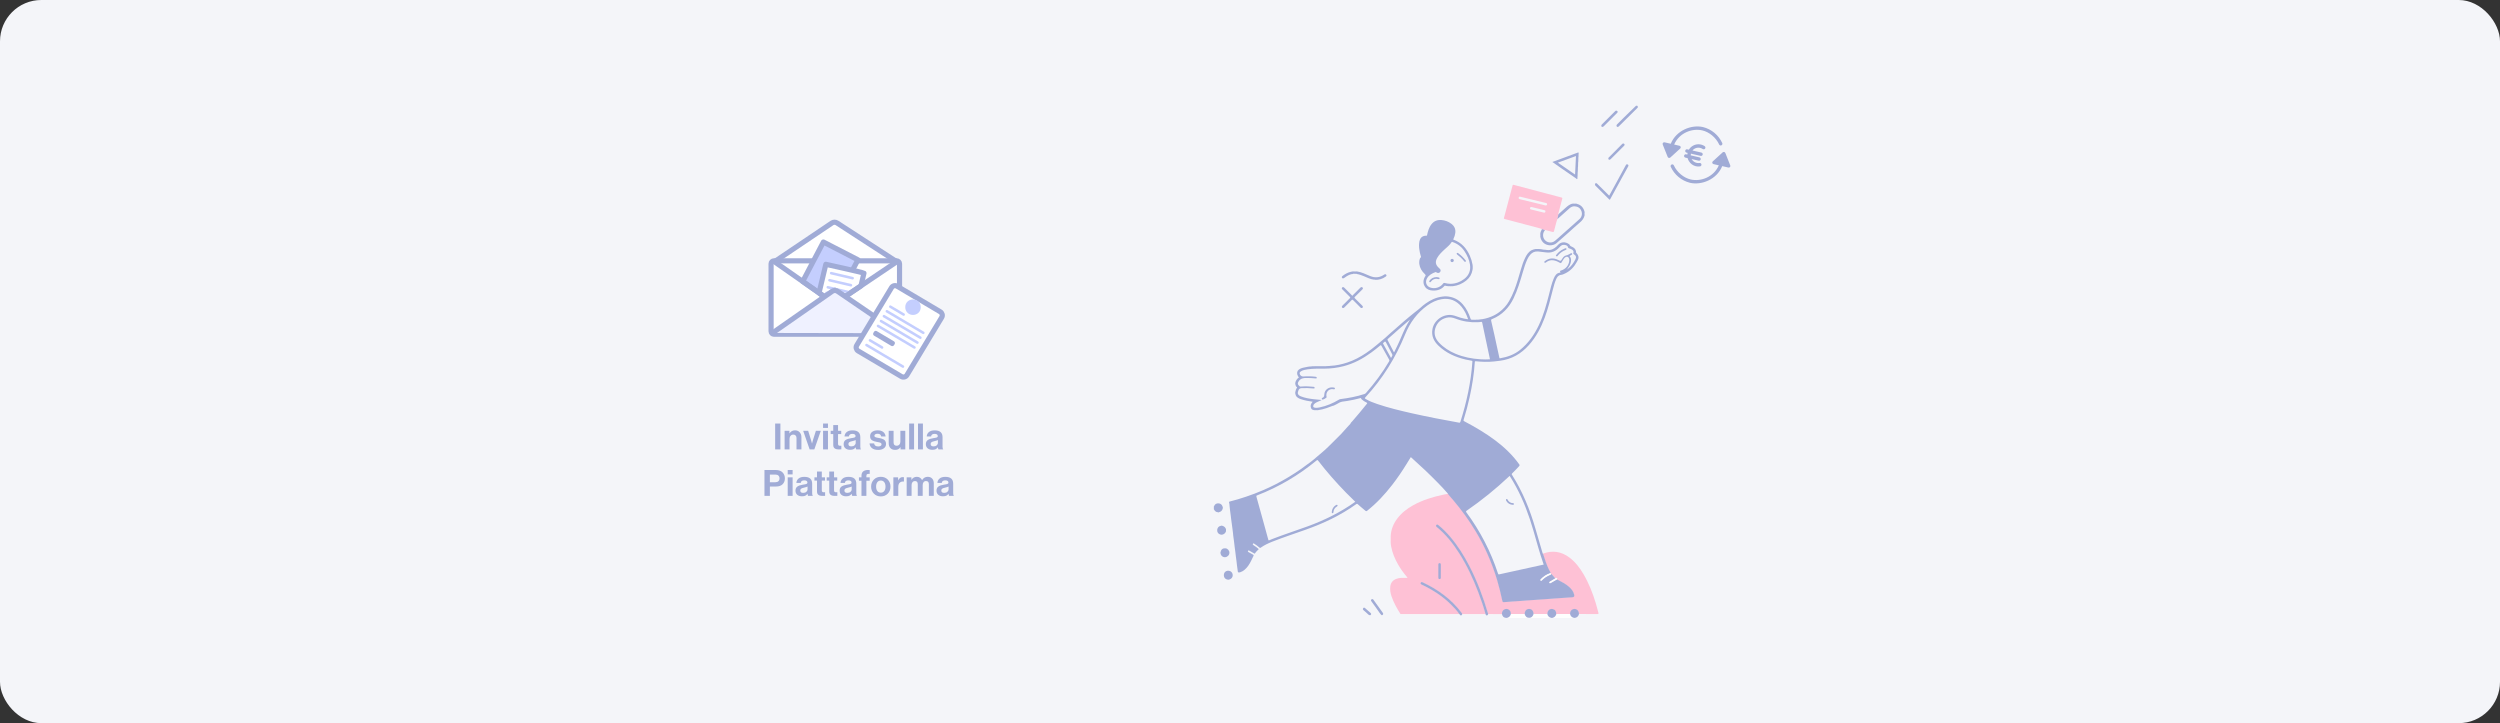 <?xml version="1.0" encoding="UTF-8"?>
<svg width="484px" height="140px" viewBox="0 0 484 140" version="1.1" xmlns="http://www.w3.org/2000/svg" xmlns:xlink="http://www.w3.org/1999/xlink">
    <rect x="0" y="0" width="484" height="140" fill="#333333" stroke="none"/>
    <title>Group 11</title>
    <defs>
        <polygon points="0.044 0.097 8.549 0.097 8.549 0.94 0.044 0.94"></polygon>
        <polygon points="0.063 0.102 4.191 0.102 4.191 0.94 0.063 0.94"></polygon>
        <polygon points="0.071 0.103 0.39 0.103 0.39 0.313 0.071 0.313"></polygon>
        <polygon points="0.052 0.103 0.371 0.103 0.371 0.313 0.052 0.313"></polygon>
        <polygon points="0.083 0.106 0.397 0.106 0.397 0.313 0.083 0.313"></polygon>
        <polygon points="0.194 0.156 0.507 0.156 0.507 0.336 0.194 0.336"></polygon>
    </defs>
    <g stroke="none" stroke-width="1" fill="none" fill-rule="evenodd">
        <g transform="translate(-8, -17)">
            <g transform="translate(8, 17)">
                <rect fill="#F4F5F9" x="0" y="0" width="484" height="140" rx="8"></rect>
                <g transform="translate(148, 20)">
                    <g transform="translate(87, 0)">
                        <g transform="translate(0, 0.222)">
                            <g transform="translate(56.74, 98.479)">
                                <mask fill="white">
                                    <use xlink:href="#path-1"></use>
                                </mask>
                                <g id="Clip-2"></g>
                                <path d="M8.537,0.941 L0.056,0.941 C0.04,0.92 0.04,0.898 0.056,0.878 C0.344,0.737 0.596,0.56 0.692,0.229 C0.713,0.158 0.776,0.128 0.847,0.115 C1.69,0.099 2.534,0.082 3.378,0.123 C3.495,0.159 3.519,0.268 3.559,0.362 C3.688,0.659 3.914,0.815 4.235,0.836 C4.585,0.858 4.843,0.72 5.009,0.409 C5.063,0.307 5.076,0.173 5.21,0.125 C5.53,0.077 5.851,0.104 6.172,0.104 C6.695,0.103 7.218,0.088 7.74,0.113 C7.81,0.125 7.877,0.151 7.898,0.223 C7.995,0.555 8.244,0.737 8.536,0.877 C8.553,0.898 8.553,0.919 8.537,0.941" fill="#FEFEFE" mask="url(#mask-2)"></path>
                            </g>
                            <g transform="translate(65.517, 98.479)">
                                <mask fill="white">
                                    <use xlink:href="#path-3"></use>
                                </mask>
                                <g id="Clip-5"></g>
                                <path d="M4.18,0.941 L0.075,0.941 C0.059,0.92 0.059,0.899 0.074,0.878 C0.436,0.756 0.606,0.443 0.794,0.149 C0.863,0.113 0.938,0.105 1.013,0.105 C1.768,0.102 2.523,0.099 3.278,0.106 C3.316,0.107 3.353,0.112 3.389,0.122 C3.451,0.137 3.495,0.178 3.514,0.237 C3.62,0.571 3.866,0.758 4.177,0.878 C4.195,0.898 4.196,0.919 4.18,0.941" fill="#FEFEFE" mask="url(#mask-4)"></path>
                            </g>
                            <path d="M0.768,78.948 C0.372,78.928 0.162,78.67 -6.26959248e-05,78.35 L-6.26959248e-05,77.808 C0.034,77.804 0.043,77.781 0.055,77.751 C0.208,77.366 0.514,77.203 0.905,77.227 C1.302,77.252 1.579,77.465 1.692,77.861 C1.7,77.89 1.712,77.917 1.722,77.944 C1.745,78.034 1.741,78.123 1.725,78.213 C1.635,78.612 1.385,78.85 0.991,78.944 C0.917,78.966 0.843,78.961 0.768,78.948" fill="#A0ABD6"></path>
                            <g transform="translate(65.204, 99.106)">
                                <mask fill="white">
                                    <use xlink:href="#path-5"></use>
                                </mask>
                                <g id="Clip-11"></g>
                                <path d="M0.39,0.273 C0.387,0.287 0.386,0.3 0.388,0.314 L0.073,0.314 C0.075,0.3 0.075,0.287 0.071,0.274 C0.177,0.184 0.283,0.184 0.39,0.273" fill="#C4C3D4" mask="url(#mask-6)"></path>
                            </g>
                            <g transform="translate(56.426, 99.106)">
                                <mask fill="white">
                                    <use xlink:href="#path-7"></use>
                                </mask>
                                <g id="Clip-14"></g>
                                <path d="M0.371,0.273 C0.367,0.287 0.367,0.3 0.369,0.314 L0.053,0.314 C0.056,0.3 0.055,0.287 0.052,0.273 C0.158,0.184 0.265,0.185 0.371,0.273" fill="#C4C3D4" mask="url(#mask-8)"></path>
                            </g>
                            <g transform="translate(69.592, 99.106)">
                                <mask fill="white">
                                    <use xlink:href="#path-9"></use>
                                </mask>
                                <g id="Clip-17"></g>
                                <path d="M0.105,0.314 C0.103,0.301 0.102,0.289 0.103,0.277 C0.194,0.191 0.286,0.192 0.378,0.275 C0.377,0.288 0.376,0.301 0.376,0.314 L0.105,0.314 Z" fill="#BFBED0" mask="url(#mask-10)"></path>
                            </g>
                            <path d="M45.298,75.326 C46.13,76.223 46.903,77.171 47.658,78.133 C51.45,82.968 54.074,88.368 55.519,94.341 C55.663,94.938 55.793,95.54 55.918,96.142 C55.946,96.278 55.997,96.305 56.124,96.295 C59.254,96.068 62.384,95.846 65.514,95.622 C66.839,95.527 68.163,95.425 69.489,95.34 C69.701,95.326 69.735,95.233 69.721,95.062 C69.69,94.699 69.534,94.386 69.327,94.095 C68.964,93.584 68.484,93.202 67.964,92.866 C67.655,92.667 67.331,92.492 67.002,92.329 C66.794,92.226 66.586,92.12 66.404,91.973 C66.418,91.741 66.418,91.741 66.086,91.749 C65.835,91.526 65.601,91.287 65.401,91.016 C65.372,90.977 65.351,90.919 65.282,90.938 C65.222,90.873 65.158,90.811 65.094,90.751 C65.229,90.673 65.117,90.602 65.081,90.54 C64.434,89.421 64.046,88.202 63.69,86.97 C65.537,86.278 67.256,86.527 68.829,87.706 C69.975,88.565 70.829,89.684 71.55,90.907 C72.603,92.695 73.357,94.61 73.953,96.592 C74.134,97.195 74.297,97.802 74.454,98.411 C74.507,98.614 74.451,98.658 74.256,98.657 C73.069,98.65 71.881,98.653 70.694,98.654 C70.626,98.6 70.638,98.52 70.626,98.448 C70.551,98.015 70.212,97.711 69.816,97.721 C69.47,97.73 69.028,98.057 69.033,98.474 C69.034,98.539 69.034,98.61 68.967,98.654 C68.151,98.654 67.335,98.654 66.519,98.653 C66.437,98.653 66.354,98.646 66.281,98.695 C66.217,98.652 66.246,98.587 66.242,98.531 C66.21,98.08 65.919,97.768 65.487,97.724 C65.102,97.684 64.775,97.933 64.648,98.353 C64.618,98.452 64.635,98.564 64.563,98.65 C63.675,98.651 62.786,98.652 61.898,98.654 C61.823,98.594 61.841,98.505 61.826,98.426 C61.749,98.01 61.408,97.712 61.021,97.72 C60.675,97.729 60.233,98.056 60.236,98.472 C60.237,98.537 60.237,98.609 60.172,98.654 C59.282,98.652 58.393,98.65 57.504,98.647 C57.436,98.543 57.438,98.418 57.403,98.304 C57.298,97.958 56.984,97.72 56.631,97.723 C56.284,97.727 55.989,97.961 55.872,98.294 C55.826,98.424 55.888,98.61 55.698,98.674 C54.856,98.673 54.015,98.673 53.175,98.674 C53.024,98.676 53.023,98.546 52.995,98.454 C52.786,97.772 52.584,97.086 52.354,96.41 C51.648,94.331 50.846,92.29 49.884,90.313 C49.166,88.837 48.372,87.406 47.461,86.042 C46.515,84.624 45.444,83.309 44.197,82.144 C43.956,81.918 43.704,81.703 43.447,81.495 C43.364,81.428 43.273,81.365 43.161,81.434 C43.036,81.511 43.055,81.649 43.216,81.783 C43.72,82.202 44.203,82.641 44.655,83.114 C45.713,84.221 46.632,85.436 47.461,86.721 C48.294,88.011 49.014,89.364 49.68,90.747 C50.349,92.136 50.937,93.56 51.468,95.007 C51.879,96.129 52.263,97.261 52.586,98.412 C52.609,98.495 52.73,98.633 52.523,98.674 C51.076,98.673 49.629,98.674 48.184,98.674 C48.082,98.69 48.042,98.616 47.993,98.548 C47.15,97.386 46.148,96.375 45.047,95.46 C43.735,94.368 42.293,93.48 40.765,92.727 C40.651,92.67 40.533,92.62 40.414,92.574 C40.302,92.53 40.186,92.504 40.121,92.637 C40.048,92.785 40.156,92.857 40.266,92.918 C40.319,92.948 40.373,92.973 40.427,92.998 C42.156,93.798 43.741,94.823 45.185,96.062 C46.013,96.773 46.765,97.56 47.426,98.43 C47.479,98.5 47.657,98.611 47.408,98.674 C43.738,98.673 40.068,98.674 36.399,98.673 C36.311,98.673 36.219,98.698 36.135,98.649 C35.438,97.565 34.817,96.442 34.396,95.218 C34.182,94.595 34.081,93.95 34.161,93.299 C34.246,92.602 34.642,92.105 35.311,91.851 C35.605,91.739 35.913,91.679 36.226,91.655 C36.556,91.626 36.886,91.626 37.215,91.655 C37.268,91.657 37.32,91.66 37.373,91.659 C37.408,91.659 37.452,91.666 37.468,91.62 C37.483,91.577 37.447,91.554 37.423,91.526 C36.765,90.751 36.163,89.937 35.662,89.05 C35.052,87.971 34.566,86.844 34.335,85.618 C34.278,85.318 34.228,85.016 34.235,84.709 C34.207,84.334 34.205,83.959 34.236,83.585 C34.299,82.32 34.749,81.193 35.5,80.191 C36.325,79.092 37.383,78.259 38.584,77.596 C40.403,76.59 42.363,75.989 44.382,75.555 C44.63,75.502 44.881,75.459 45.131,75.419 C45.202,75.407 45.264,75.395 45.298,75.326" fill="#FEC1D5"></path>
                            <path d="M66.492,22.142 C66.421,22.133 66.439,22.081 66.45,22.042 C66.523,21.788 66.562,21.524 66.677,21.282 C67.143,20.866 67.61,20.449 68.077,20.035 C68.513,19.648 68.942,19.25 69.564,19.19 C69.758,19.176 69.953,19.169 70.148,19.193 C70.514,19.289 70.86,19.424 71.147,19.682 C71.491,19.991 71.674,20.388 71.782,20.827 C71.801,21.037 71.805,21.247 71.78,21.456 C71.654,22.033 71.328,22.463 70.875,22.841 C70.135,23.459 69.432,24.122 68.711,24.763 C67.923,25.464 67.141,26.172 66.34,26.857 C65.965,27.177 65.497,27.278 65.009,27.276 C64.939,27.226 64.853,27.277 64.781,27.24 C63.94,27.104 63.302,26.442 63.193,25.517 C63.17,25.382 63.174,25.248 63.191,25.113 C63.194,24.748 63.367,24.441 63.526,24.13 C63.737,24.093 63.922,24.175 64.108,24.254 C64.132,24.343 64.061,24.39 64.018,24.448 C63.601,25.008 63.655,25.83 64.14,26.307 C64.664,26.821 65.457,26.869 66.03,26.413 C66.436,26.09 66.809,25.73 67.198,25.388 C67.823,24.838 68.444,24.282 69.067,23.729 C69.646,23.217 70.227,22.707 70.799,22.187 C71.237,21.789 71.368,21.168 71.159,20.639 C70.927,20.049 70.47,19.756 69.859,19.719 C69.497,19.697 69.161,19.835 68.888,20.078 C68.164,20.722 67.435,21.359 66.719,22.01 C66.653,22.07 66.593,22.142 66.492,22.142" fill="#A0ABD6"></path>
                            <path d="M73.797,15.367 C73.949,15.183 74.042,15.181 74.228,15.365 C74.995,16.125 75.762,16.886 76.539,17.658 C76.714,17.34 76.894,17.015 77.073,16.689 C77.419,16.058 77.766,15.427 78.11,14.794 C78.571,13.944 79.025,13.088 79.494,12.241 C79.585,12.076 79.684,11.916 79.766,11.744 C79.864,11.535 80.061,11.531 80.247,11.714 C80.292,11.788 80.289,11.862 80.249,11.936 C79.844,12.67 79.437,13.403 79.035,14.138 C78.262,15.547 77.491,16.958 76.721,18.37 C76.669,18.466 76.636,18.481 76.55,18.396 C75.665,17.508 74.776,16.624 73.89,15.738 C73.85,15.697 73.826,15.64 73.794,15.591 C73.775,15.516 73.771,15.442 73.797,15.367" fill="#A0ABD6"></path>
                            <path d="M26.79,37.047 C27.322,36.517 27.828,36.013 28.334,35.509 C28.36,35.482 28.385,35.453 28.414,35.431 C28.544,35.329 28.682,35.332 28.793,35.445 C28.907,35.562 28.869,35.691 28.762,35.799 C28.503,36.061 28.241,36.32 27.981,36.58 C27.763,36.798 27.551,37.023 27.324,37.232 C27.199,37.347 27.185,37.416 27.318,37.544 C27.8,38.008 28.267,38.488 28.741,38.96 C28.839,39.057 28.9,39.158 28.823,39.294 C28.757,39.41 28.651,39.423 28.531,39.412 C28.451,39.406 28.419,39.343 28.374,39.298 C27.905,38.832 27.435,38.366 26.973,37.893 C26.857,37.775 26.785,37.768 26.666,37.89 C26.199,38.369 25.724,38.841 25.249,39.311 C25.077,39.482 24.856,39.446 24.794,39.234 C24.756,39.105 24.841,39.002 24.929,38.913 C25.393,38.451 25.85,37.983 26.321,37.53 C26.448,37.408 26.432,37.348 26.315,37.235 C25.846,36.78 25.386,36.315 24.926,35.85 C24.843,35.765 24.728,35.683 24.791,35.532 C24.884,35.31 25.066,35.29 25.267,35.488 C25.732,35.948 26.193,36.411 26.654,36.875 C26.707,36.928 26.748,36.992 26.79,37.047" fill="#A0ABD6"></path>
                            <path d="M30.992,33.918 C30.304,33.838 29.693,33.527 29.07,33.261 C28.614,33.066 28.153,32.901 27.663,32.824 C27.589,32.782 27.505,32.82 27.429,32.794 L27.202,32.79 C27.114,32.828 27.014,32.774 26.929,32.826 C26.469,32.84 26.078,33.048 25.696,33.273 C25.537,33.368 25.39,33.483 25.237,33.588 C25.116,33.671 24.985,33.742 24.858,33.613 C24.711,33.463 24.776,33.314 24.912,33.206 C25.414,32.806 25.969,32.509 26.604,32.38 C26.713,32.358 26.823,32.34 26.933,32.32 C27.188,32.302 27.443,32.299 27.698,32.322 C28.609,32.454 29.422,32.874 30.257,33.219 C31.231,33.621 32.136,33.52 32.996,32.932 C33.144,32.83 33.276,32.839 33.376,32.972 C33.493,33.128 33.401,33.236 33.263,33.335 C32.651,33.772 31.974,33.987 31.22,33.954 C31.15,33.904 31.065,33.954 30.992,33.918" fill="#A0ABD6"></path>
                            <path d="M81.967,0.248 C82.144,0.456 82.146,0.533 81.958,0.72 C80.781,1.888 79.602,3.055 78.424,4.223 C78.303,4.343 78.151,4.426 78.024,4.284 C77.91,4.156 77.927,3.996 78.072,3.852 C78.901,3.035 79.706,2.194 80.554,1.396 C80.955,1.017 81.341,0.622 81.743,0.245 C81.818,0.225 81.893,0.22 81.967,0.248" fill="#A0ABD6"></path>
                            <path d="M70.093,97.706 C70.477,97.829 70.681,98.145 70.694,98.654 C70.594,99.037 70.372,99.299 69.97,99.381 C69.879,99.381 69.787,99.382 69.695,99.382 C69.289,99.302 69.058,99.049 68.967,98.654 C68.908,97.908 69.568,97.537 70.093,97.706 Z" fill="#A0ABD6"></path>
                            <path d="M75.201,4.352 C75.144,4.363 75.07,4.333 75.045,4.256 C75.01,4.151 74.989,4.037 75.065,3.935 C75.091,3.899 75.126,3.87 75.158,3.838 C75.998,2.998 76.839,2.16 77.676,1.317 C77.798,1.195 77.921,1.149 78.068,1.251 C78.217,1.356 78.222,1.487 78.084,1.629 C77.843,1.877 77.596,2.119 77.351,2.363 C76.745,2.969 76.137,3.573 75.532,4.18 C75.445,4.266 75.36,4.346 75.201,4.352" fill="#A0ABD6"></path>
                            <path d="M76.37,10.359 C77.258,9.465 78.147,8.57 79.033,7.674 C79.164,7.541 79.299,7.503 79.441,7.632 C79.602,7.779 79.511,7.914 79.391,8.034 C78.551,8.871 77.712,9.71 76.87,10.545 C76.651,10.762 76.566,10.764 76.367,10.583 C76.346,10.508 76.341,10.433 76.37,10.359" fill="#A0ABD6"></path>
                            <path d="M21.84,50.65 C21.499,50.698 21.154,50.7 20.813,50.682 C20.356,50.657 19.901,50.694 19.445,50.681 C19.495,50.636 19.557,50.648 19.616,50.648 C20.357,50.648 21.099,50.649 21.84,50.65" fill="#FCFCFC"></path>
                            <path d="M45.338,35.181 C45.653,35.182 45.968,35.184 46.283,35.185 C45.968,35.238 45.653,35.246 45.338,35.181" fill="#FCFCFC"></path>
                            <path d="M27.698,32.322 C27.443,32.321 27.188,32.321 26.933,32.32 C27.188,32.263 27.443,32.259 27.698,32.322" fill="#FCFCFC"></path>
                            <path d="M62.929,27.987 L62.301,27.987 C62.51,27.933 62.72,27.933 62.929,27.987" fill="#FCFCFC"></path>
                            <path d="M71.78,21.457 C71.781,21.247 71.782,21.037 71.782,20.827 C71.839,21.037 71.842,21.247 71.78,21.457" fill="#FCFCFC"></path>
                            <path d="M39.781,30.256 C39.78,30.466 39.78,30.676 39.779,30.886 C39.723,30.676 39.719,30.466 39.781,30.256" fill="#FCFCFC"></path>
                            <path d="M70.148,19.194 C69.953,19.192 69.758,19.191 69.564,19.189 C69.759,19.136 69.953,19.131 70.148,19.194" fill="#FCFCFC"></path>
                            <path d="M39.735,26.962 C39.734,27.157 39.733,27.352 39.733,27.547 C39.677,27.352 39.674,27.157 39.735,26.962" fill="#FCFCFC"></path>
                            <path d="M70.563,10.629 C70.559,10.46 70.56,10.293 70.598,10.127 C70.583,10.294 70.641,10.466 70.563,10.629" fill="#FCFCFC"></path>
                            <path d="M70.518,11.576 C70.514,11.408 70.515,11.24 70.552,11.075 C70.538,11.242 70.596,11.413 70.518,11.576" fill="#FCFCFC"></path>
                            <path d="M70.473,12.523 C70.469,12.355 70.47,12.188 70.507,12.022 C70.493,12.189 70.551,12.361 70.473,12.523" fill="#FCFCFC"></path>
                            <path d="M70.428,13.471 C70.424,13.303 70.425,13.135 70.462,12.97 C70.448,13.137 70.506,13.308 70.428,13.471" fill="#FCFCFC"></path>
                            <path d="M70.38,14.418 C70.383,14.251 70.377,14.082 70.417,13.917 C70.401,14.084 70.464,14.257 70.38,14.418" fill="#FCFCFC"></path>
                            <path d="M70.608,9.681 C70.577,9.548 70.663,9.407 70.577,9.279 C70.702,9.404 70.652,9.543 70.608,9.681" fill="#FCFCFC"></path>
                            <path d="M41.262,25.382 C41.135,25.426 41.002,25.405 40.872,25.418 C40.996,25.344 41.132,25.398 41.262,25.382" fill="#FCFCFC"></path>
                            <path d="M63.191,25.113 C63.192,25.248 63.192,25.382 63.193,25.517 C63.134,25.382 63.137,25.248 63.191,25.113" fill="#FCFCFC"></path>
                            <path d="M70.149,28.708 C70.071,28.615 70.125,28.508 70.116,28.407 C70.18,28.501 70.136,28.608 70.149,28.708" fill="#FCFCFC"></path>
                            <path d="M18.995,50.694 C18.892,50.732 18.785,50.732 18.678,50.727 C18.778,50.66 18.889,50.705 18.995,50.694" fill="#FCFCFC"></path>
                            <path d="M22.565,50.606 C22.46,50.644 22.351,50.643 22.241,50.639 C22.343,50.568 22.457,50.614 22.565,50.606" fill="#FCFCFC"></path>
                            <path d="M26.929,32.826 C27.015,32.78 27.109,32.787 27.202,32.79 C27.118,32.858 27.02,32.816 26.929,32.826" fill="#FCFCFC"></path>
                            <path d="M50.676,41.674 C50.59,41.703 50.505,41.704 50.42,41.674 L50.676,41.674 Z" fill="#FCFCFC"></path>
                            <path d="M51.443,41.629 C51.366,41.664 51.285,41.667 51.203,41.658 C51.277,41.6 51.362,41.631 51.443,41.629" fill="#FCFCFC"></path>
                            <path d="M18.456,50.74 C18.383,50.777 18.306,50.78 18.226,50.775 C18.295,50.712 18.379,50.746 18.456,50.74" fill="#FCFCFC"></path>
                            <path d="M44.975,37.147 C44.901,37.147 44.826,37.147 44.752,37.146 C44.827,37.096 44.901,37.095 44.975,37.147" fill="#FCFCFC"></path>
                            <path d="M30.992,33.918 C31.071,33.915 31.148,33.918 31.22,33.954 C31.144,33.947 31.06,33.981 30.992,33.918" fill="#FCFCFC"></path>
                            <path d="M27.429,32.794 C27.509,32.786 27.589,32.785 27.663,32.824 C27.584,32.82 27.501,32.851 27.429,32.794" fill="#FCFCFC"></path>
                            <path d="M76.37,10.359 C76.369,10.434 76.367,10.509 76.367,10.583 C76.311,10.508 76.308,10.433 76.37,10.359" fill="#FCFCFC"></path>
                            <path d="M50.117,31.253 C50.084,31.18 50.082,31.102 50.086,31.024 C50.143,31.094 50.112,31.176 50.117,31.253" fill="#FCFCFC"></path>
                            <path d="M80.249,11.936 C80.272,11.862 80.272,11.788 80.247,11.714 C80.324,11.788 80.322,11.862 80.249,11.936" fill="#FCFCFC"></path>
                            <path d="M64.464,28.17 C64.384,28.177 64.306,28.174 64.233,28.137 C64.311,28.142 64.394,28.109 64.464,28.17" fill="#FCFCFC"></path>
                            <path d="M63.426,28.036 C63.347,28.042 63.269,28.038 63.196,28.001 C63.273,28.007 63.357,27.973 63.426,28.036" fill="#FCFCFC"></path>
                            <path d="M39.744,27.816 C39.782,27.888 39.784,27.965 39.78,28.044 C39.717,27.976 39.751,27.893 39.744,27.816" fill="#FCFCFC"></path>
                            <path d="M64.781,27.24 C64.859,27.239 64.937,27.24 65.009,27.276 C64.932,27.269 64.849,27.304 64.781,27.24" fill="#FCFCFC"></path>
                            <path d="M73.797,15.367 C73.796,15.442 73.795,15.517 73.794,15.591 C73.739,15.516 73.737,15.441 73.797,15.367" fill="#FCFCFC"></path>
                            <g transform="translate(81.505, 0.046)">
                                <mask fill="white">
                                    <use xlink:href="#path-11"></use>
                                </mask>
                                <g id="Clip-110"></g>
                                <path d="M0.463,0.202 C0.388,0.201 0.313,0.2 0.238,0.199 C0.314,0.144 0.389,0.14 0.463,0.202" fill="#FCFCFC" mask="url(#mask-12)"></path>
                            </g>
                            <path d="M50.083,32.014 C50.094,31.936 50.105,31.857 50.116,31.78 C50.112,31.859 50.145,31.943 50.083,32.014" fill="#FCFCFC"></path>
                            <path d="M52.594,98.654 C52.204,97.229 51.723,95.834 51.199,94.454 C50.196,91.812 49.01,89.258 47.489,86.87 C46.28,84.972 44.894,83.223 43.135,81.796 C43.002,81.688 42.963,81.556 43.069,81.424 C43.192,81.273 43.332,81.327 43.463,81.434 C44.299,82.115 45.057,82.875 45.756,83.694 C47.238,85.427 48.435,87.349 49.476,89.37 C50.993,92.312 52.155,95.394 53.085,98.566 C53.094,98.595 53.098,98.625 53.104,98.654 C53.116,98.664 53.119,98.673 53.115,98.683 C53.111,98.693 53.107,98.697 53.103,98.697 C53.053,98.758 53.036,98.843 52.96,98.884 C52.886,98.908 52.811,98.906 52.736,98.885 C52.668,98.839 52.599,98.793 52.597,98.697 C52.583,98.688 52.578,98.679 52.582,98.669 C52.586,98.659 52.59,98.654 52.594,98.654" fill="#A0ABD6"></path>
                            <path d="M47.516,98.646 C47.022,97.943 46.438,97.318 45.82,96.723 C44.204,95.167 42.352,93.957 40.327,93.003 C40.293,92.987 40.259,92.973 40.225,92.956 C40.079,92.882 39.964,92.786 40.055,92.604 C40.143,92.426 40.289,92.449 40.439,92.519 C43.391,93.908 45.969,95.774 47.953,98.399 C48.013,98.478 48.072,98.554 48.092,98.654 C48.107,98.664 48.111,98.673 48.106,98.683 C48.101,98.692 48.096,98.697 48.091,98.697 C48.045,98.759 47.999,98.82 47.953,98.882 C47.878,98.909 47.804,98.909 47.729,98.882 C47.666,98.82 47.604,98.759 47.542,98.697 C47.523,98.685 47.515,98.668 47.516,98.646" fill="#A0ABD6"></path>
                            <path d="M2.617,91.984 C1.938,91.845 1.83,91.156 2.026,90.722 C2.207,90.321 2.73,90.154 3.174,90.359 C3.583,90.548 3.761,91.049 3.586,91.477 C3.471,91.757 3.24,91.888 2.976,91.985 C2.857,92.003 2.737,92.005 2.617,91.984" fill="#A0ABD6"></path>
                            <path d="M55.771,98.65 C55.769,98.295 55.864,97.987 56.189,97.791 C56.739,97.461 57.431,97.809 57.492,98.447 C57.499,98.513 57.5,98.581 57.504,98.648 C57.411,99.029 57.191,99.288 56.797,99.379 L56.478,99.379 C56.1,99.332 55.882,99.113 55.787,98.688 C55.772,98.687 55.757,98.685 55.742,98.684 C55.751,98.673 55.761,98.661 55.771,98.65" fill="#A0ABD6"></path>
                            <path d="M1.298,86.652 C1.416,86.13 1.741,85.885 2.255,85.929 C2.652,85.964 3.003,86.346 3.015,86.759 C3.028,87.198 2.682,87.587 2.241,87.644 C1.781,87.703 1.379,87.401 1.298,86.92 C1.28,86.831 1.28,86.741 1.298,86.652" fill="#A0ABD6"></path>
                            <path d="M2.356,82.634 C2.232,82.976 2.015,83.192 1.644,83.283 C1.283,83.372 0.763,83.123 0.665,82.634 C0.65,82.5 0.647,82.365 0.666,82.231 C0.756,81.891 0.957,81.664 1.309,81.587 C1.444,81.57 1.579,81.568 1.713,81.589 C2.033,81.698 2.245,81.913 2.356,82.231 C2.375,82.365 2.375,82.5 2.356,82.634" fill="#A0ABD6"></path>
                            <path d="M32.436,98.838 C32.126,98.531 31.912,98.153 31.659,97.803 C31.273,97.267 30.885,96.732 30.503,96.193 C30.439,96.103 30.377,95.999 30.459,95.878 C30.526,95.781 30.615,95.749 30.727,95.766 C30.809,95.778 30.854,95.832 30.899,95.895 C31.499,96.735 32.101,97.574 32.705,98.411 C32.821,98.572 32.815,98.71 32.66,98.838 C32.585,98.863 32.511,98.863 32.436,98.838" fill="#A0ABD6"></path>
                            <path d="M30.236,98.885 C29.999,98.879 29.894,98.728 29.776,98.622 C29.502,98.376 29.234,98.123 28.951,97.887 C28.817,97.775 28.846,97.618 28.928,97.503 C29.014,97.381 29.159,97.402 29.264,97.493 C29.631,97.81 29.992,98.133 30.352,98.458 C30.431,98.528 30.481,98.619 30.433,98.734 C30.387,98.844 30.314,98.904 30.236,98.885" fill="#A0ABD6"></path>
                            <path d="M47.516,98.646 C47.539,98.655 47.552,98.67 47.542,98.697 C43.832,98.697 40.122,98.697 36.412,98.695 C36.319,98.695 36.215,98.736 36.135,98.649 C38.922,98.65 41.709,98.652 44.496,98.653 C45.503,98.653 46.509,98.649 47.516,98.646" fill="#FCFCFC"></path>
                            <path d="M48.091,98.697 C48.092,98.682 48.092,98.668 48.092,98.654 L52.594,98.654 C52.595,98.668 52.596,98.682 52.597,98.697 L48.091,98.697 Z" fill="#FCFCFC"></path>
                            <path d="M55.771,98.65 C55.786,98.659 55.791,98.671 55.787,98.688 C54.892,98.691 53.998,98.694 53.103,98.697 C53.096,98.683 53.096,98.669 53.104,98.654 C53.993,98.653 54.882,98.651 55.771,98.65" fill="#FCFCFC"></path>
                            <path d="M34.236,83.585 C34.236,83.959 34.236,84.335 34.236,84.709 C34.169,84.334 34.168,83.959 34.236,83.585" fill="#FCFCFC"></path>
                            <path d="M37.215,91.655 C36.886,91.655 36.556,91.655 36.226,91.655 C36.556,91.587 36.886,91.587 37.215,91.655" fill="#FCFCFC"></path>
                            <path d="M19.49,59.187 L20.163,59.187 C19.939,59.243 19.714,59.243 19.49,59.187" fill="#FCFCFC"></path>
                            <path d="M4.648,90.483 C4.737,90.69 4.913,90.565 5.051,90.588 C4.906,90.593 4.72,90.755 4.648,90.483" fill="#FCFCFC"></path>
                            <path d="M16.141,51.822 C16.141,51.956 16.14,52.091 16.14,52.226 C16.085,52.091 16.082,51.956 16.141,51.822" fill="#FCFCFC"></path>
                            <path d="M2.356,82.634 L2.356,82.231 C2.412,82.365 2.412,82.5 2.356,82.634" fill="#FCFCFC"></path>
                            <path d="M1.713,81.589 C1.579,81.588 1.444,81.588 1.309,81.587 C1.444,81.532 1.579,81.53 1.713,81.589" fill="#A0ABD6"></path>
                            <path d="M0.666,82.231 C0.666,82.365 0.665,82.5 0.665,82.634 C0.612,82.499 0.61,82.365 0.666,82.231" fill="#A0ABD6"></path>
                            <path d="M15.78,55.657 L15.78,56.016 C15.723,55.896 15.723,55.777 15.78,55.657" fill="#A0ABD6"></path>
                            <path d="M2.617,91.984 C2.737,91.984 2.857,91.985 2.976,91.985 C2.856,92.041 2.737,92.042 2.617,91.984" fill="#A0ABD6"></path>
                            <path d="M15.781,53.852 C15.78,53.957 15.778,54.061 15.777,54.166 C15.727,54.06 15.723,53.956 15.781,53.852" fill="#A0ABD6"></path>
                            <path d="M1.298,86.652 L1.298,86.92 C1.244,86.831 1.244,86.741 1.298,86.652" fill="#A0ABD6"></path>
                            <path d="M1.725,78.213 C1.724,78.123 1.723,78.034 1.722,77.944 C1.78,78.033 1.778,78.123 1.725,78.213" fill="#A0ABD6"></path>
                            <path d="M32.436,98.838 L32.66,98.838 C32.585,98.898 32.511,98.898 32.436,98.838" fill="#A0ABD6"></path>
                            <path d="M47.729,98.882 L47.953,98.882 C47.878,98.943 47.803,98.943 47.729,98.882" fill="#A0ABD6"></path>
                            <path d="M52.736,98.885 L52.96,98.885 C52.886,98.943 52.811,98.941 52.736,98.885" fill="#A0ABD6"></path>
                            <path d="M0.991,78.944 C0.918,79 0.844,78.998 0.768,78.948 C0.843,78.947 0.917,78.945 0.991,78.944 Z" fill="#A0ABD6"></path>
                            <path d="M64.563,98.65 C64.566,97.958 65.067,97.53 65.673,97.702 C66.096,97.822 66.321,98.19 66.281,98.695 C66.186,99.057 65.961,99.29 65.594,99.379 C65.488,99.379 65.381,99.379 65.275,99.38 C64.879,99.292 64.66,99.03 64.563,98.65" fill="#A0ABD6"></path>
                            <path d="M60.172,98.654 C60.18,98.03 60.536,97.642 61.079,97.667 C61.572,97.689 61.877,98.057 61.898,98.654 C61.741,99.132 61.485,99.366 61.102,99.381 C60.615,99.401 60.331,99.178 60.172,98.654" fill="#A0ABD6"></path>
                            <path d="M53.199,41.798 C53.352,42.507 53.501,43.203 53.654,43.898 C54.032,45.619 54.411,47.34 54.794,49.06 C54.825,49.198 54.802,49.25 54.653,49.253 C54.474,49.257 54.293,49.276 54.116,49.304 C53.98,49.326 53.935,49.275 53.908,49.149 C53.579,47.578 53.245,46.008 52.911,44.438 C52.752,43.69 52.594,42.941 52.426,42.195 C52.391,42.037 52.421,41.97 52.586,41.943 C52.792,41.909 52.994,41.848 53.199,41.798" fill="#FEFEFE"></path>
                            <path d="M48.037,77.144 C48.024,77.03 48.114,76.969 48.194,76.9 C49.334,75.922 50.479,74.951 51.612,73.964 C53.446,72.366 55.298,70.787 57.024,69.07 C57.104,68.99 57.182,68.909 57.257,68.825 C57.371,68.699 57.506,68.666 57.631,68.782 C57.761,68.901 57.723,69.039 57.61,69.158 C57.173,69.624 56.713,70.066 56.243,70.499 C53.72,72.827 51.104,75.048 48.498,77.281 C48.404,77.361 48.309,77.435 48.175,77.368 C48.088,77.324 48.035,77.257 48.037,77.144" fill="#FEFEFE"></path>
                            <path d="M30.45,76.605 C30.455,76.697 30.413,76.77 30.335,76.809 C30.224,76.864 30.118,76.844 30.023,76.76 C29.804,76.565 29.581,76.375 29.363,76.18 C27.089,74.147 24.849,72.079 22.801,69.814 C22.348,69.312 21.914,68.794 21.507,68.253 C21.431,68.151 21.378,68.047 21.438,67.923 C21.526,67.74 21.741,67.752 21.89,67.952 C22.448,68.7 23.062,69.4 23.699,70.079 C25.566,72.07 27.563,73.925 29.6,75.738 C29.841,75.953 30.083,76.167 30.326,76.379 C30.397,76.44 30.457,76.503 30.45,76.605" fill="#FEFEFE"></path>
                            <path d="M38.415,67.661 C38.216,67.657 38.12,67.472 38.223,67.269 C38.452,66.823 38.687,66.381 38.92,65.937 C39.044,65.698 39.17,65.46 39.292,65.22 C39.332,65.141 39.374,65.094 39.476,65.09 C40.342,65.056 41.153,64.806 41.942,64.466 C42.074,64.409 42.201,64.377 42.307,64.509 C42.419,64.65 42.364,64.811 42.163,64.9 C41.628,65.138 41.076,65.327 40.502,65.444 C40.283,65.488 40.06,65.525 39.837,65.548 C39.702,65.562 39.626,65.619 39.565,65.738 C39.269,66.318 38.964,66.893 38.664,67.471 C38.61,67.577 38.549,67.664 38.415,67.661" fill="#FEFEFE"></path>
                            <path d="M69.979,30.027 C69.619,30.729 69.176,31.365 68.529,31.837 C68.482,31.848 68.464,31.83 68.475,31.782 C68.77,31.391 69.035,30.983 69.124,30.489 C69.194,30.107 69.178,29.738 68.914,29.423 C68.858,29.356 68.864,29.329 68.938,29.292 C69.052,29.234 69.16,29.166 69.272,29.104 C69.363,29.052 69.405,28.981 69.352,28.881 C69.301,28.783 69.215,28.767 69.122,28.814 C69.015,28.868 68.912,28.93 68.807,28.989 C68.618,29.094 68.431,29.185 68.209,29.229 C67.867,29.298 67.638,29.556 67.465,29.843 C67.139,30.385 67.148,30.341 66.597,30.076 C65.715,29.652 64.867,29.732 64.083,30.337 C63.995,30.405 63.91,30.482 64.009,30.596 C64.094,30.693 64.19,30.672 64.286,30.594 C64.992,30.024 65.749,30.061 66.528,30.416 C66.685,30.487 66.838,30.567 66.986,30.655 C67.143,30.751 67.246,30.723 67.33,30.56 C67.398,30.426 67.48,30.299 67.56,30.173 C67.637,30.053 67.714,29.932 67.801,29.819 C68.018,29.538 68.3,29.418 68.512,29.51 C68.721,29.6 68.846,29.899 68.815,30.234 C68.731,31.138 68.122,31.878 67.235,32.141 C67.047,32.197 66.929,32.251 67.088,32.456 C67.14,32.523 67.08,32.549 67.03,32.555 C66.311,32.635 66.024,33.176 65.784,33.747 C65.387,34.69 65.169,35.689 64.918,36.677 C64.396,38.734 63.84,40.78 62.931,42.709 C62.053,44.573 60.901,46.223 59.278,47.528 C58.142,48.442 56.832,48.898 55.422,49.141 C55.264,49.169 55.285,49.06 55.269,48.987 C55.129,48.366 54.994,47.742 54.858,47.119 C54.479,45.39 54.122,43.656 53.703,41.937 C53.626,41.62 53.736,41.608 53.933,41.526 C55.816,40.74 57.132,39.373 58.015,37.554 C58.804,35.927 59.309,34.201 59.816,32.475 C60.063,31.634 60.31,30.792 60.683,29.994 C60.836,29.667 61.02,29.358 61.26,29.085 C61.664,28.623 62.173,28.41 62.782,28.466 C63.29,28.513 63.798,28.571 64.303,28.643 C65.334,28.789 66.175,28.439 66.869,27.689 C67.117,27.421 67.365,27.15 67.774,27.182 C68.124,27.209 68.466,27.256 68.581,27.682 C68.614,27.805 68.737,27.856 68.858,27.888 C69.047,27.938 69.228,28.01 69.386,28.129 C69.592,28.282 69.701,28.478 69.607,28.734 C69.554,28.878 69.604,28.936 69.722,29.014 C70.146,29.291 70.212,29.571 69.979,30.027 M51.622,49.336 C49.95,49.232 48.322,48.916 46.772,48.261 C45.569,47.754 44.489,47.067 43.59,46.11 C42.843,45.315 42.549,44.39 42.874,43.336 C43.21,42.249 43.954,41.555 45.066,41.286 C45.647,41.145 46.215,41.241 46.765,41.455 C48.155,41.996 49.596,42.225 51.085,42.157 C51.287,42.148 51.494,42.148 51.688,42.1 C51.881,42.052 51.93,42.122 51.965,42.289 C52.185,43.354 52.413,44.417 52.639,45.48 C52.906,46.734 53.172,47.988 53.438,49.242 C53.444,49.271 53.446,49.3 53.45,49.341 C52.836,49.383 52.228,49.373 51.622,49.336 M47.736,61.429 C47.69,61.571 47.644,61.635 47.475,61.604 C44.448,61.059 41.426,60.484 38.425,59.808 C36.143,59.293 33.868,58.75 31.649,57.999 C30.862,57.732 30.083,57.44 29.369,57.001 C29.224,56.912 29.196,56.853 29.328,56.71 C32.657,53.123 35.195,49.037 37.038,44.507 C37.959,42.243 39.356,40.326 41.365,38.895 C42.198,38.301 43.105,37.86 44.126,37.696 C45.678,37.447 46.947,37.957 47.944,39.157 C48.537,39.869 48.924,40.692 49.233,41.589 C48.713,41.535 48.237,41.411 47.76,41.284 C47.232,41.144 46.74,40.892 46.196,40.797 C44.426,40.487 42.618,41.755 42.316,43.526 C42.098,44.807 42.577,45.827 43.482,46.697 C44.961,48.119 46.759,48.914 48.723,49.381 C49.11,49.473 49.502,49.541 49.894,49.608 C50.021,49.63 50.066,49.661 50.055,49.804 C49.776,53.778 48.942,57.64 47.736,61.429 M24.501,57.044 C24.4,57.057 24.318,57.093 24.233,57.144 C23.06,57.845 21.821,58.384 20.476,58.654 C20.151,58.719 19.823,58.768 19.493,58.69 C19.26,58.634 19.213,58.554 19.256,58.317 C19.297,58.092 19.448,57.949 19.624,57.827 C19.94,57.606 20.311,57.496 20.654,57.33 C20.717,57.3 20.8,57.299 20.847,57.214 C20.297,57.16 19.756,57.119 19.217,57.052 C18.42,56.954 17.63,56.816 16.876,56.522 C16.736,56.467 16.599,56.406 16.484,56.307 C16.3,56.148 16.211,55.951 16.271,55.706 C16.3,55.59 16.337,55.476 16.377,55.364 C16.483,55.066 16.667,54.934 17.011,54.92 C17.771,54.888 18.526,54.908 19.281,54.985 C19.376,54.994 19.49,55.026 19.506,54.877 C19.521,54.734 19.439,54.677 19.306,54.663 C18.551,54.583 17.795,54.541 17.035,54.604 C16.885,54.616 16.732,54.659 16.585,54.541 C16.196,54.232 16.17,53.945 16.463,53.539 C16.823,53.04 17.325,52.948 17.888,52.953 C18.482,52.958 19.074,52.969 19.664,53.038 C19.771,53.05 19.91,53.089 19.918,52.912 C19.924,52.769 19.827,52.732 19.697,52.717 C18.904,52.624 18.11,52.6 17.314,52.669 C16.969,52.699 16.627,52.403 16.608,52.056 C16.598,51.876 16.71,51.766 16.848,51.678 C17.244,51.424 17.696,51.346 18.149,51.28 C19.231,51.122 20.322,51.156 21.41,51.151 C22.669,51.145 23.909,50.985 25.129,50.67 C27.104,50.16 28.861,49.208 30.498,48.013 C31.074,47.592 31.636,47.152 32.18,46.69 C32.296,46.592 32.353,46.55 32.45,46.73 C32.934,47.628 33.435,48.516 33.938,49.403 C34.007,49.523 34.008,49.604 33.937,49.726 C32.649,51.923 31.131,53.951 29.451,55.862 C29.364,55.959 29.268,56.025 29.139,56.067 C27.627,56.557 26.074,56.85 24.501,57.044 M32.821,46.148 C33.19,45.811 33.191,45.808 33.425,46.254 C33.781,46.936 34.128,47.623 34.493,48.301 C34.585,48.472 34.596,48.611 34.482,48.767 C34.416,48.856 34.369,48.959 34.302,49.077 C33.789,48.15 33.287,47.241 32.78,46.334 C32.729,46.244 32.759,46.204 32.821,46.148 M33.683,45.4 C35.088,44.166 36.474,42.91 37.907,41.708 C37.924,41.694 37.944,41.684 37.963,41.672 C37.643,42.22 37.316,42.755 37.041,43.32 C36.491,44.452 36.057,45.636 35.501,46.766 C35.303,47.169 35.105,47.572 34.908,47.974 C34.828,47.955 34.817,47.888 34.792,47.839 C34.411,47.108 34.034,46.375 33.65,45.646 C33.597,45.545 33.587,45.485 33.683,45.4 M48.968,78.635 C51.847,76.647 54.561,74.452 57.11,72.054 C57.158,72.008 57.21,71.964 57.273,71.909 C57.718,72.597 58.123,73.303 58.511,74.02 C59.958,76.696 61.003,79.53 61.852,82.444 C62.464,84.546 63.025,86.663 63.74,88.733 C63.779,88.845 63.817,88.956 63.86,89.081 C63.03,89.263 62.21,89.443 61.39,89.623 C59.353,90.069 57.316,90.514 55.28,90.966 C55.124,91 55.065,90.977 55.012,90.816 C53.614,86.547 51.575,82.608 48.91,78.995 C48.786,78.826 48.784,78.762 48.968,78.635 M18.143,81.688 C15.878,82.514 13.581,83.25 11.332,84.124 C11.137,84.2 10.94,84.273 10.751,84.364 C10.622,84.425 10.581,84.409 10.542,84.263 C10.228,83.098 9.905,81.936 9.583,80.773 C9.138,79.162 8.694,77.551 8.243,75.942 C8.206,75.81 8.206,75.748 8.352,75.692 C12.566,74.069 16.401,71.797 19.885,68.928 C20.039,68.801 20.095,68.835 20.201,68.973 C21.869,71.144 23.68,73.189 25.587,75.152 C26.168,75.75 26.772,76.324 27.382,76.923 C24.521,78.962 21.42,80.493 18.143,81.688 M70.149,28.708 C70.094,28.613 70.148,28.505 70.116,28.407 C70.027,28.033 69.794,27.773 69.457,27.614 C69.215,27.5 68.955,27.427 68.851,27.139 C68.835,27.094 68.783,27.057 68.741,27.028 C68.225,26.673 67.678,26.572 67.092,26.842 C66.781,26.986 66.587,27.269 66.348,27.495 C65.816,27.997 65.211,28.278 64.464,28.17 C64.39,28.137 64.305,28.183 64.233,28.137 C63.959,28.145 63.693,28.089 63.426,28.036 C63.353,28.001 63.267,28.048 63.195,28.001 C63.107,27.997 63.018,27.992 62.929,27.987 C62.72,27.971 62.51,27.971 62.301,27.987 C62.029,28.037 61.76,28.09 61.511,28.222 C60.902,28.546 60.565,29.104 60.275,29.686 C59.909,30.42 59.659,31.204 59.43,31.99 C59.227,32.691 59.017,33.389 58.81,34.089 C58.622,34.72 58.402,35.339 58.167,35.953 C57.886,36.687 57.543,37.392 57.156,38.075 C56.672,38.925 56.021,39.634 55.244,40.215 C54.76,40.576 54.227,40.872 53.657,41.097 C52.942,41.379 52.211,41.577 51.443,41.629 C51.366,41.666 51.281,41.633 51.203,41.658 C51.027,41.663 50.852,41.669 50.676,41.674 C50.59,41.702 50.505,41.702 50.419,41.674 C50.262,41.673 50.104,41.663 49.948,41.672 C49.808,41.68 49.752,41.638 49.704,41.493 C49.369,40.468 48.906,39.505 48.187,38.689 C47.337,37.723 46.262,37.211 44.975,37.147 C44.901,37.13 44.827,37.132 44.752,37.146 C44.582,37.171 44.411,37.177 44.24,37.198 C43.034,37.347 41.975,37.845 41.001,38.543 C40.639,38.802 40.294,39.082 39.967,39.387 C39.639,39.694 39.267,39.953 38.915,40.233 C38.554,40.519 38.201,40.814 37.844,41.104 C37.492,41.391 37.146,41.685 36.803,41.982 C36.409,42.324 36.005,42.657 35.623,43.016 C35.172,43.438 34.689,43.826 34.226,44.235 C33.893,44.529 33.578,44.841 33.242,45.13 C32.675,45.617 32.097,46.089 31.527,46.573 C30.867,47.134 30.175,47.657 29.457,48.14 C28.33,48.898 27.137,49.535 25.843,49.961 C24.778,50.313 23.69,50.553 22.565,50.606 C22.461,50.654 22.346,50.601 22.241,50.639 C22.107,50.643 21.974,50.646 21.84,50.65 C21.762,50.69 21.678,50.669 21.597,50.67 C20.88,50.678 20.162,50.658 19.445,50.681 C19.295,50.685 19.145,50.69 18.995,50.694 C18.894,50.747 18.781,50.692 18.678,50.728 C18.604,50.732 18.53,50.736 18.456,50.74 C18.385,50.787 18.299,50.74 18.226,50.775 C17.901,50.84 17.573,50.89 17.253,50.975 C16.87,51.076 16.5,51.217 16.247,51.553 C16.211,51.642 16.177,51.732 16.141,51.822 C16.119,51.956 16.122,52.091 16.14,52.226 C16.197,52.461 16.313,52.668 16.466,52.856 C16.153,53.02 15.812,53.544 15.781,53.852 C15.757,53.956 15.764,54.061 15.777,54.166 C15.819,54.375 15.872,54.58 16.058,54.713 C16.146,54.776 16.106,54.836 16.064,54.894 C15.895,55.121 15.832,55.387 15.779,55.657 C15.76,55.776 15.76,55.896 15.779,56.016 C15.826,56.161 15.832,56.315 15.927,56.45 C16.148,56.767 16.478,56.929 16.818,57.046 C17.565,57.304 18.343,57.44 19.135,57.555 C18.728,57.992 18.658,58.356 18.823,58.802 C18.928,59.087 19.206,59.164 19.49,59.187 C19.714,59.203 19.939,59.203 20.164,59.187 C20.727,59.115 21.273,58.968 21.81,58.79 C22.199,58.661 22.58,58.507 22.964,58.364 C23.045,58.326 23.137,58.343 23.219,58.299 C23.504,58.146 23.81,58.03 24.081,57.856 C24.399,57.651 24.735,57.534 25.111,57.503 C25.349,57.483 25.587,57.442 25.824,57.402 C26.721,57.252 27.611,57.073 28.504,56.822 C28.483,56.96 28.568,57.037 28.648,57.113 C28.896,57.348 29.185,57.522 29.489,57.675 C29.744,57.804 29.748,57.807 29.572,58.024 C28.68,59.129 27.776,60.224 26.841,61.293 C26.695,61.459 26.51,61.6 26.435,61.823 C26.243,62.03 26.049,62.234 25.86,62.444 C25.458,62.89 25.072,63.35 24.657,63.783 C24.121,64.341 23.564,64.88 23.014,65.423 C22.529,65.9 22.053,66.387 21.549,66.844 C21.028,67.318 20.479,67.764 19.941,68.22 C19.585,68.522 19.242,68.841 18.868,69.117 C18.201,69.609 17.543,70.111 16.864,70.586 C15.329,71.658 13.731,72.621 12.07,73.482 C11.227,73.92 10.364,74.319 9.492,74.696 C8.434,75.153 7.358,75.565 6.264,75.929 C5.221,76.277 4.173,76.608 3.104,76.866 C2.98,76.897 2.886,76.936 2.963,77.119 C3.028,77.276 3.018,77.465 3.037,77.64 C3.068,77.929 3.079,78.222 3.127,78.508 C3.179,78.818 3.216,79.129 3.251,79.44 C3.282,79.717 3.315,79.994 3.351,80.271 C3.392,80.59 3.437,80.909 3.48,81.229 C3.52,81.525 3.562,81.821 3.6,82.117 C3.638,82.415 3.676,82.713 3.711,83.012 C3.743,83.301 3.75,83.595 3.807,83.879 C3.867,84.181 3.878,84.487 3.927,84.788 C3.973,85.07 3.992,85.356 4.028,85.64 C4.068,85.96 4.115,86.279 4.156,86.599 C4.191,86.882 4.22,87.166 4.256,87.449 C4.296,87.768 4.343,88.086 4.383,88.405 C4.418,88.687 4.445,88.971 4.481,89.252 C4.534,89.663 4.592,90.073 4.648,90.483 C4.738,90.686 4.911,90.574 5.051,90.588 C5.742,90.368 6.23,89.896 6.645,89.325 C7.075,88.734 7.348,88.063 7.671,87.417 C7.748,87.262 7.691,87.214 7.586,87.155 C7.302,86.996 7.014,86.846 6.735,86.68 C6.648,86.628 6.532,86.562 6.627,86.415 C6.724,86.266 6.817,86.358 6.908,86.409 C7.2,86.575 7.487,86.749 7.781,86.911 C7.831,86.938 7.902,87.013 7.966,86.91 C8.163,86.594 8.444,86.35 8.703,86.082 C8.371,85.803 8.041,85.55 7.685,85.33 C7.59,85.271 7.47,85.191 7.582,85.045 C7.686,84.908 7.778,85.008 7.864,85.066 C8.188,85.284 8.514,85.499 8.801,85.768 C8.871,85.833 8.945,85.904 9.066,85.816 C9.776,85.3 10.57,84.944 11.38,84.622 C13.491,83.784 15.655,83.092 17.791,82.324 C19.492,81.713 21.166,81.039 22.783,80.234 C24.446,79.404 26.051,78.472 27.56,77.382 C27.659,77.31 27.743,77.28 27.853,77.386 C28.048,77.574 28.26,77.744 28.466,77.921 C28.767,78.177 29.064,78.438 29.373,78.685 C29.454,78.751 29.545,78.768 29.664,78.673 C30.578,77.945 31.437,77.16 32.245,76.315 C33.052,75.47 33.807,74.584 34.522,73.662 C35.508,72.388 36.413,71.058 37.259,69.687 C37.549,69.218 37.839,68.749 38.132,68.276 C38.165,68.302 38.189,68.32 38.211,68.34 C39.958,69.903 41.667,71.505 43.307,73.182 C43.989,73.879 44.665,74.582 45.298,75.326 C45.327,75.448 45.412,75.538 45.491,75.626 C45.794,75.96 46.082,76.307 46.374,76.65 C47.972,78.534 49.417,80.529 50.688,82.647 C51.536,84.059 52.301,85.516 52.966,87.023 C53.702,88.689 54.343,90.39 54.858,92.137 C55.24,93.436 55.566,94.748 55.843,96.073 C55.901,96.347 55.958,96.381 56.229,96.352 C56.751,96.297 57.275,96.271 57.799,96.234 C58.316,96.199 58.832,96.166 59.348,96.126 C60.074,96.071 60.8,96.018 61.525,95.967 C62.258,95.915 62.992,95.868 63.726,95.814 C64.668,95.744 65.611,95.674 66.553,95.607 C67.496,95.54 68.438,95.46 69.383,95.414 C69.735,95.397 69.839,95.258 69.764,94.914 C69.626,94.283 69.239,93.81 68.772,93.392 C68.079,92.774 67.245,92.386 66.439,91.95 C66.333,91.934 66.25,91.988 66.168,92.039 C65.901,92.204 65.625,92.355 65.355,92.515 C65.258,92.573 65.121,92.7 65.041,92.577 C64.948,92.435 65.141,92.394 65.23,92.337 C65.43,92.207 65.638,92.088 65.845,91.968 C65.944,91.912 66.074,91.88 66.11,91.745 C65.894,91.47 65.624,91.24 65.416,90.957 C65.384,90.913 65.33,90.899 65.274,90.919 C65.21,90.959 65.154,91.01 65.084,91.038 C64.481,91.271 63.956,91.622 63.496,92.073 C63.446,92.123 63.384,92.203 63.308,92.126 C63.239,92.057 63.302,91.989 63.35,91.93 C63.373,91.901 63.401,91.876 63.427,91.849 C63.908,91.359 64.482,91.017 65.121,90.777 C65.242,90.705 65.196,90.616 65.146,90.527 C65.054,90.364 64.952,90.208 64.87,90.039 C64.425,89.128 64.115,88.167 63.807,87.205 C63.78,87.12 63.773,87.026 63.69,86.97 C63.663,86.893 63.63,86.818 63.607,86.741 C63.154,85.194 62.698,83.649 62.253,82.101 C61.195,78.43 59.766,74.923 57.711,71.688 C57.636,71.57 57.665,71.511 57.753,71.426 C58.211,70.981 58.649,70.516 59.083,70.048 C59.209,69.912 59.229,69.823 59.112,69.659 C57.827,67.863 56.247,66.364 54.49,65.043 C52.601,63.623 50.566,62.438 48.482,61.335 C48.344,61.261 48.311,61.199 48.359,61.046 C48.809,59.629 49.183,58.193 49.505,56.742 C50.009,54.474 50.379,52.187 50.522,49.866 C50.532,49.72 50.578,49.704 50.711,49.717 C51.882,49.834 53.053,49.888 54.226,49.758 C54.621,49.714 55.015,49.667 55.41,49.617 C57.668,49.329 59.495,48.266 60.997,46.581 C62.387,45.022 63.332,43.212 64.059,41.274 C64.727,39.494 65.163,37.647 65.64,35.812 C65.814,35.143 65.987,34.473 66.268,33.837 C66.458,33.407 66.692,33.055 67.225,32.994 C67.506,32.961 67.775,32.829 68.036,32.703 C69.04,32.219 69.753,31.44 70.279,30.476 C70.412,30.233 70.572,29.996 70.599,29.708 C70.637,29.292 70.412,28.991 70.149,28.708" fill="#A0ABD6"></path>
                            <path d="M65.095,90.751 C65.231,90.739 65.297,90.798 65.282,90.938 C65.274,91.035 65.194,91.048 65.125,91.074 C64.506,91.308 63.971,91.669 63.514,92.145 C63.431,92.232 63.348,92.284 63.248,92.184 C63.162,92.097 63.191,92.006 63.267,91.927 C63.784,91.392 64.381,90.98 65.095,90.751" fill="#FDFDFD"></path>
                            <path d="M66.086,91.749 C66.12,91.733 66.153,91.718 66.186,91.701 C66.275,91.657 66.373,91.619 66.453,91.701 C66.553,91.803 66.46,91.889 66.405,91.973 C66.024,92.193 65.645,92.414 65.264,92.634 C65.16,92.695 65.045,92.772 64.955,92.624 C64.863,92.472 64.994,92.412 65.094,92.35 C65.424,92.148 65.755,91.949 66.086,91.749" fill="#FDFCFD"></path>
                            <path d="M68.475,31.782 C68.493,31.801 68.511,31.819 68.529,31.837 C68.465,31.921 68.375,31.97 68.259,31.992 C68.331,31.922 68.403,31.852 68.475,31.782" fill="#CDCCDA"></path>
                            <path d="M43.464,90.328 C43.464,89.922 43.466,89.517 43.463,89.111 C43.461,88.94 43.509,88.801 43.703,88.801 C43.893,88.801 43.942,88.933 43.941,89.109 C43.936,89.935 43.937,90.761 43.94,91.587 C43.941,91.75 43.898,91.877 43.715,91.886 C43.518,91.894 43.463,91.762 43.464,91.589 C43.465,91.169 43.464,90.749 43.464,90.328" fill="#A0ABD6"></path>
                            <path d="M64.507,19.389 C64.483,19.53 64.368,19.548 64.249,19.565 C64.071,19.52 63.89,19.473 63.709,19.428 C62.235,19.07 60.761,18.709 59.286,18.356 C59.096,18.31 58.966,18.223 59.013,18.023 C59.061,17.818 59.226,17.838 59.394,17.88 C60.859,18.24 62.327,18.597 63.794,18.954 C63.968,18.997 64.146,19.024 64.318,19.075 C64.465,19.119 64.534,19.232 64.507,19.389 M63.889,20.94 C63.069,20.74 62.252,20.532 61.431,20.338 C61.249,20.296 61.183,20.195 61.224,20.035 C61.267,19.869 61.391,19.832 61.558,19.873 C62.202,20.034 62.849,20.187 63.495,20.343 C63.669,20.385 63.844,20.424 64.016,20.472 C64.123,20.502 64.211,20.56 64.195,20.684 C64.197,20.884 64.076,20.986 63.889,20.94 M67.312,18.018 C66.328,17.766 65.348,17.497 64.366,17.237 C62.272,16.684 60.176,16.134 58.083,15.576 C57.918,15.532 57.864,15.566 57.822,15.733 C57.591,16.637 57.346,17.537 57.106,18.438 C56.794,19.613 56.483,20.789 56.168,21.963 C56.131,22.104 56.176,22.151 56.318,22.185 C56.855,22.315 57.387,22.463 57.92,22.605 C59.658,23.065 61.396,23.524 63.133,23.987 C63.267,24.023 63.409,24.045 63.526,24.13 C63.714,24.209 63.919,24.232 64.11,24.3 C64.574,24.424 65.041,24.538 65.504,24.666 C65.757,24.736 65.805,24.705 65.876,24.457 C65.9,24.37 65.917,24.281 65.943,24.195 C66.143,23.519 66.262,22.82 66.518,22.16 C66.51,22.003 66.56,21.857 66.599,21.707 C66.635,21.568 66.711,21.434 66.677,21.282 C66.685,21.215 66.686,21.147 66.703,21.083 C66.949,20.144 67.194,19.204 67.449,18.267 C67.489,18.119 67.479,18.061 67.312,18.018" fill="#FEC1D5"></path>
                            <path d="M48.459,33.796 C47.684,34.386 46.813,34.712 45.788,34.723 C45.447,34.717 45.066,34.673 44.698,34.563 C44.562,34.522 44.487,34.542 44.4,34.662 C43.83,35.454 42.758,35.771 41.85,35.427 C41.137,35.157 40.869,34.376 41.266,33.675 C41.631,33.03 42.239,32.699 42.908,32.455 C43.011,32.418 43.058,32.499 43.124,32.537 C43.401,32.693 43.698,32.637 43.833,32.393 C43.938,32.204 43.938,32.019 43.783,31.854 C43.706,31.771 43.623,31.694 43.54,31.618 C42.918,31.052 42.82,30.456 43.233,29.722 C43.611,29.05 44.168,28.533 44.725,28.017 C45.182,27.594 45.684,27.214 46.017,26.674 C46.089,26.559 46.169,26.617 46.25,26.645 C47.214,26.979 47.978,27.577 48.534,28.425 C49.051,29.215 49.448,30.06 49.588,31.007 C49.758,32.159 49.384,33.091 48.459,33.796 M50.117,31.253 C50.072,31.181 50.114,31.098 50.086,31.023 C49.987,30.431 49.816,29.861 49.572,29.312 C48.931,27.872 47.971,26.75 46.447,26.204 C46.294,26.149 46.357,26.093 46.393,26.02 C46.567,25.66 46.689,25.29 46.744,24.886 C46.847,24.126 46.561,23.544 45.98,23.099 C45.418,22.668 44.76,22.431 44.059,22.375 C43.293,22.313 42.64,22.55 42.137,23.184 C41.62,23.836 41.431,24.601 41.262,25.382 C41.136,25.441 40.999,25.378 40.872,25.418 C40.452,25.492 40.113,25.681 39.936,26.092 C39.817,26.369 39.735,26.657 39.735,26.962 C39.712,27.157 39.716,27.352 39.733,27.547 C39.737,27.637 39.74,27.726 39.745,27.816 C39.794,27.886 39.744,27.971 39.78,28.044 C39.839,28.509 39.939,28.966 40.083,29.413 C40.107,29.486 40.135,29.544 40.061,29.612 C39.875,29.784 39.824,30.019 39.781,30.256 C39.756,30.466 39.76,30.676 39.779,30.886 C39.881,31.662 40.271,32.298 40.824,32.815 C41.043,33.02 41.054,33.133 40.887,33.329 C40.872,33.345 40.859,33.363 40.849,33.382 C40.497,34.055 40.466,34.721 40.927,35.356 C41.274,35.833 41.785,35.992 42.348,36.025 C43.252,36.078 44.038,35.831 44.648,35.133 C44.692,35.082 44.725,35.071 44.779,35.089 C44.96,35.15 45.15,35.161 45.338,35.181 C45.653,35.205 45.968,35.199 46.283,35.185 C47.256,35.074 48.117,34.69 48.874,34.082 C49.537,33.55 49.941,32.855 50.083,32.013 C50.115,31.939 50.073,31.853 50.116,31.78 C50.116,31.604 50.117,31.429 50.117,31.253" fill="#A0ABD6"></path>
                            <path d="M69.936,13.571 C68.811,12.792 67.723,12.039 66.607,11.266 C67.782,10.836 68.926,10.417 70.107,9.985 C70.049,11.183 69.994,12.358 69.936,13.571 M70.577,9.278 C68.902,9.895 67.226,10.513 65.537,11.135 C66.118,11.543 66.674,11.938 67.234,12.327 C68.199,12.997 69.163,13.668 70.138,14.324 C70.194,14.361 70.249,14.531 70.38,14.418 C70.428,14.254 70.361,14.081 70.417,13.917 C70.421,13.768 70.424,13.62 70.428,13.471 C70.469,13.306 70.408,13.134 70.463,12.97 L70.473,12.523 C70.514,12.358 70.453,12.186 70.507,12.022 C70.511,11.873 70.514,11.725 70.518,11.576 C70.559,11.411 70.498,11.239 70.553,11.075 C70.556,10.926 70.56,10.777 70.563,10.629 C70.605,10.463 70.543,10.292 70.598,10.127 L70.608,9.681 C70.614,9.546 70.664,9.407 70.577,9.278" fill="#A0ABD6"></path>
                            <path d="M57.884,77.515 C57.327,77.475 56.909,77.237 56.629,76.768 C56.602,76.724 56.582,76.675 56.565,76.625 C56.528,76.516 56.563,76.43 56.671,76.388 C56.789,76.342 56.83,76.431 56.87,76.515 C56.97,76.723 57.116,76.891 57.313,77.012 C57.489,77.12 57.678,77.186 57.887,77.183 C58.01,77.181 58.099,77.225 58.094,77.36 C58.088,77.505 57.978,77.516 57.884,77.515" fill="#A0ABD6"></path>
                            <path d="M22.828,78.896 C22.882,78.321 23.137,77.87 23.635,77.564 C23.74,77.501 23.848,77.456 23.93,77.583 C24.016,77.715 23.92,77.781 23.814,77.844 C23.412,78.086 23.195,78.447 23.155,78.912 C23.143,79.038 23.126,79.145 22.972,79.131 C22.832,79.119 22.818,79.01 22.828,78.896" fill="#A0ABD6"></path>
                            <path d="M66.43,29.409 C66.339,29.409 66.28,29.397 66.245,29.339 C66.189,29.249 66.248,29.183 66.299,29.118 C66.697,28.603 67.192,28.211 67.788,27.949 C67.864,27.916 67.942,27.888 68.018,27.857 C68.117,27.816 68.213,27.797 68.259,27.925 C68.305,28.051 68.236,28.121 68.125,28.167 C67.994,28.22 67.86,28.27 67.734,28.336 C67.288,28.567 66.904,28.874 66.594,29.271 C66.543,29.336 66.501,29.413 66.43,29.409" fill="#A0ABD6"></path>
                            <path d="M21.786,56.248 C21.786,56.293 21.79,56.338 21.785,56.383 C21.771,56.511 21.915,56.663 21.776,56.764 C21.572,56.911 21.364,57.065 21.116,57.136 C21.023,57.164 20.936,57.115 20.899,57.017 C20.865,56.925 20.907,56.845 20.992,56.815 C21.336,56.693 21.376,56.445 21.391,56.108 C21.428,55.256 22.213,54.689 23.046,54.776 C23.135,54.786 23.223,54.806 23.311,54.824 C23.404,54.844 23.458,54.903 23.444,55 C23.43,55.09 23.368,55.152 23.275,55.151 C23.186,55.15 23.098,55.123 23.01,55.115 C22.338,55.054 21.784,55.566 21.786,56.248" fill="#A0ABD6"></path>
                            <path d="M48.809,30.294 C48.801,30.383 48.762,30.435 48.695,30.463 C48.6,30.503 48.541,30.448 48.485,30.38 C48.273,30.118 48.05,29.866 47.803,29.634 C47.578,29.423 47.342,29.227 47.094,29.045 C47,28.975 46.971,28.893 47.045,28.797 C47.112,28.709 47.198,28.712 47.283,28.774 C47.845,29.181 48.34,29.658 48.766,30.207 C48.788,30.235 48.799,30.272 48.809,30.294" fill="#A0ABD6"></path>
                            <path d="M43.087,33.42 C43.221,33.433 43.377,33.447 43.529,33.492 C43.639,33.525 43.741,33.564 43.698,33.703 C43.659,33.829 43.554,33.842 43.44,33.808 C43.004,33.679 42.61,33.765 42.26,34.048 C42.168,34.123 42.09,34.218 42.019,34.314 C41.953,34.402 41.885,34.466 41.778,34.395 C41.67,34.322 41.676,34.224 41.747,34.122 C42.067,33.665 42.515,33.447 43.087,33.42" fill="#A0ABD6"></path>
                            <path d="M46.131,30.526 C45.947,30.525 45.805,30.378 45.812,30.195 C45.818,30.023 45.957,29.893 46.134,29.894 C46.307,29.895 46.453,30.033 46.457,30.199 C46.462,30.375 46.31,30.527 46.131,30.526" fill="#A0ABD6"></path>
                        </g>
                        <polygon fill="#A0ABD6" fill-rule="nonzero" transform="translate(98.483, 10.778) rotate(13) translate(-98.483, -10.778) " points="98.474 9.715 99.959 11.842 97.007 11.842"></polygon>
                        <polygon fill="#A0ABD6" fill-rule="nonzero" transform="translate(88.409, 9.214) rotate(13) translate(-88.409, -9.214) " points="89.877 8.151 88.409 10.278 86.941 8.151"></polygon>
                        <path d="M94.377,11.275 C93.825,11.491 93.198,11.361 92.777,10.946 C92.76,10.929 92.744,10.896 92.711,10.88 L94.113,10.88 C94.295,10.88 94.443,10.732 94.443,10.55 C94.443,10.368 94.295,10.22 94.113,10.22 L92.381,10.22 C92.354,10.112 92.343,10.001 92.348,9.89 L94.278,9.89 C94.46,9.89 94.608,9.742 94.608,9.56 C94.608,9.378 94.46,9.23 94.278,9.23 L92.497,9.23 C92.565,9.082 92.66,8.948 92.777,8.835 C93.198,8.419 93.825,8.29 94.377,8.505 C94.55,8.569 94.742,8.48 94.805,8.307 C94.869,8.134 94.781,7.942 94.608,7.878 C93.813,7.573 92.913,7.768 92.315,8.373 C92.07,8.61 91.889,8.905 91.788,9.23 L91.474,9.23 C91.292,9.23 91.144,9.378 91.144,9.56 C91.144,9.742 91.292,9.89 91.474,9.89 L91.689,9.89 C91.686,10 91.691,10.11 91.705,10.22 L91.474,10.22 C91.292,10.22 91.144,10.368 91.144,10.55 C91.144,10.732 91.292,10.88 91.474,10.88 L91.919,10.88 C92.017,11.079 92.152,11.258 92.315,11.407 C92.715,11.815 93.261,12.047 93.832,12.05 C94.098,12.051 94.361,12 94.608,11.902 C94.781,11.838 94.869,11.646 94.805,11.473 C94.742,11.3 94.55,11.212 94.377,11.275 L94.377,11.275 Z" fill="#A0ABD6" fill-rule="nonzero" transform="translate(92.985, 9.893) rotate(13) translate(-92.985, -9.893) "></path>
                        <path d="M99.813,10.737 L98.345,8.609 C98.283,8.515 98.177,8.459 98.065,8.461 L98.065,8.461 C97.957,8.462 97.857,8.518 97.801,8.609 L96.333,10.737 C96.264,10.828 96.258,10.952 96.317,11.05 C96.369,11.156 96.479,11.22 96.597,11.215 L97.652,11.215 C97.191,13.689 94.931,15.107 92.969,15.107 C91.567,15.107 90.066,14.348 89.159,13.177 C89.057,13.037 88.861,13.007 88.722,13.108 C88.713,13.114 88.705,13.121 88.698,13.128 C88.557,13.242 88.535,13.448 88.648,13.59 C89.684,14.933 91.273,15.734 92.969,15.766 C95.228,15.766 97.867,14.018 98.329,11.215 L99.549,11.215 C99.667,11.22 99.777,11.156 99.829,11.05 C99.888,10.952 99.882,10.828 99.813,10.737 Z M97.224,10.555 L98.065,9.335 L98.906,10.555 L97.224,10.555 Z" fill="#A0ABD6" fill-rule="nonzero" transform="translate(94.223, 12.114) rotate(13) translate(-94.223, -12.114) "></path>
                        <path d="M98.236,6.401 C97.2,5.057 95.611,4.257 93.915,4.224 C91.655,4.224 89.017,5.972 88.555,8.776 L87.335,8.776 C87.217,8.77 87.107,8.835 87.054,8.941 C86.993,9.044 86.999,9.174 87.071,9.27 L88.539,11.381 C88.601,11.475 88.706,11.531 88.819,11.53 L88.819,11.53 C88.927,11.529 89.026,11.473 89.083,11.381 L90.551,9.254 C90.619,9.163 90.626,9.039 90.567,8.941 C90.515,8.835 90.405,8.77 90.287,8.776 L89.231,8.776 C89.693,6.302 91.952,4.884 93.915,4.884 C95.317,4.884 96.817,5.642 97.724,6.813 C97.826,6.953 98.022,6.984 98.162,6.882 C98.17,6.876 98.178,6.87 98.186,6.863 C98.327,6.748 98.349,6.542 98.236,6.401 Z M88.819,10.656 L87.978,9.435 L89.66,9.435 L88.819,10.656 Z" fill="#A0ABD6" fill-rule="nonzero" transform="translate(92.66, 7.877) rotate(13) translate(-92.66, -7.877) "></path>
                    </g>
                    <g transform="translate(0, 23)">
                        <path d="M3.085,44 L3.085,38.995 L2.07,38.995 L2.07,44 L3.085,44 Z M4.853,44 L4.853,41.963 C4.853,41.72 4.922,41.522 5.06,41.368 C5.197,41.214 5.371,41.137 5.581,41.137 C5.777,41.137 5.93,41.198 6.04,41.319 C6.149,41.44 6.204,41.599 6.204,41.795 L6.204,41.795 L6.204,44 L7.156,44 L7.156,41.655 C7.156,41.258 7.042,40.935 6.813,40.685 C6.585,40.436 6.286,40.311 5.917,40.311 C5.455,40.311 5.101,40.507 4.853,40.899 L4.853,40.899 L4.832,40.899 L4.832,40.409 L3.901,40.409 L3.901,44 L4.853,44 Z M9.653,44 L10.906,40.409 L9.954,40.409 L9.366,42.271 C9.296,42.5 9.245,42.691 9.212,42.845 L9.212,42.845 L9.198,42.845 L9.037,42.271 L8.463,40.409 L7.497,40.409 L8.743,44 L9.653,44 Z M12.297,39.849 L12.297,38.995 L11.345,38.995 L11.345,39.849 L12.297,39.849 Z M12.297,44 L12.297,40.409 L11.345,40.409 L11.345,44 L12.297,44 Z M14.289,44.007 C14.541,44.007 14.74,44.002 14.884,43.993 L14.884,43.993 L14.884,43.293 L14.604,43.3 C14.366,43.3 14.247,43.181 14.247,42.943 L14.247,42.943 L14.247,41.039 L14.863,41.039 L14.863,40.409 L14.247,40.409 L14.247,39.289 L13.316,39.289 L13.316,40.409 L12.819,40.409 L12.819,41.039 L13.316,41.039 L13.316,43.146 C13.316,43.454 13.41,43.675 13.596,43.807 C13.783,43.941 14.014,44.007 14.289,44.007 Z M16.583,44.084 C16.868,44.084 17.089,44.042 17.248,43.958 C17.407,43.874 17.537,43.755 17.64,43.601 L17.64,43.601 L17.654,43.601 C17.682,43.806 17.719,43.939 17.766,44 L17.766,44 L18.683,44 L18.683,43.965 C18.599,43.904 18.557,43.739 18.557,43.468 L18.557,43.468 L18.557,41.641 C18.557,40.759 18.053,40.318 17.045,40.318 C16.55,40.318 16.172,40.43 15.911,40.654 C15.65,40.878 15.512,41.16 15.498,41.501 L15.498,41.501 L16.345,41.501 C16.373,41.165 16.604,40.997 17.038,40.997 C17.234,40.997 17.383,41.035 17.486,41.112 C17.589,41.19 17.64,41.293 17.64,41.424 C17.64,41.55 17.579,41.638 17.458,41.687 C17.337,41.736 17.108,41.783 16.772,41.83 C16.315,41.895 15.96,42.013 15.708,42.184 C15.456,42.354 15.33,42.621 15.33,42.985 C15.33,43.335 15.444,43.606 15.673,43.797 C15.902,43.988 16.205,44.084 16.583,44.084 Z M16.814,43.419 C16.441,43.419 16.254,43.267 16.254,42.964 C16.254,42.805 16.31,42.688 16.422,42.611 C16.534,42.533 16.725,42.465 16.996,42.404 C17.337,42.325 17.558,42.255 17.661,42.194 L17.661,42.194 L17.661,42.733 C17.661,42.92 17.585,43.081 17.433,43.216 C17.282,43.351 17.075,43.419 16.814,43.419 Z M22.024,44.105 C22.477,44.105 22.842,44.001 23.12,43.794 C23.398,43.586 23.536,43.305 23.536,42.95 C23.536,42.787 23.509,42.643 23.456,42.52 C23.402,42.396 23.339,42.298 23.267,42.225 C23.195,42.153 23.095,42.088 22.969,42.029 C22.843,41.971 22.733,41.929 22.637,41.904 C22.541,41.878 22.419,41.849 22.269,41.816 C22.218,41.807 22.148,41.794 22.059,41.778 C21.971,41.761 21.901,41.747 21.849,41.736 C21.798,41.724 21.737,41.71 21.667,41.694 C21.597,41.677 21.544,41.661 21.506,41.645 C21.469,41.628 21.43,41.607 21.391,41.581 C21.351,41.556 21.323,41.526 21.307,41.49 C21.291,41.456 21.282,41.417 21.282,41.375 C21.282,41.249 21.337,41.151 21.447,41.081 C21.556,41.011 21.707,40.976 21.898,40.976 C22.323,40.976 22.554,41.151 22.591,41.501 L22.591,41.501 L23.452,41.501 C23.415,41.132 23.265,40.842 23.001,40.63 C22.737,40.417 22.374,40.311 21.912,40.311 C21.483,40.311 21.132,40.409 20.859,40.605 C20.586,40.801 20.449,41.086 20.449,41.459 C20.449,41.646 20.483,41.806 20.551,41.938 C20.619,42.072 20.72,42.176 20.855,42.254 C20.991,42.331 21.12,42.389 21.244,42.428 C21.367,42.468 21.527,42.507 21.723,42.544 C21.761,42.553 21.827,42.566 21.923,42.583 L22.009,42.598 C22.061,42.607 22.099,42.615 22.126,42.621 C22.166,42.63 22.223,42.644 22.297,42.663 C22.372,42.682 22.424,42.7 22.455,42.719 C22.485,42.738 22.52,42.762 22.56,42.792 C22.599,42.823 22.628,42.857 22.644,42.894 C22.66,42.931 22.668,42.973 22.668,43.02 C22.668,43.146 22.611,43.246 22.497,43.321 C22.383,43.396 22.22,43.433 22.01,43.433 C21.548,43.433 21.287,43.235 21.226,42.838 L21.226,42.838 L20.344,42.838 C20.372,43.23 20.531,43.539 20.82,43.766 C21.11,43.992 21.511,44.105 22.024,44.105 Z M25.298,44.098 C25.541,44.098 25.74,44.056 25.896,43.972 C26.053,43.888 26.196,43.757 26.327,43.58 L26.327,43.58 L26.348,43.58 L26.348,44 L27.265,44 L27.265,40.409 L26.313,40.409 L26.313,42.481 C26.313,42.724 26.248,42.92 26.117,43.069 C25.986,43.218 25.811,43.293 25.592,43.293 C25.195,43.293 24.997,43.076 24.997,42.642 L24.997,42.642 L24.997,40.409 L24.052,40.409 L24.052,42.803 C24.052,43.2 24.162,43.515 24.381,43.748 C24.6,43.981 24.906,44.098 25.298,44.098 Z M28.964,44 L28.964,38.995 L28.012,38.995 L28.012,44 L28.964,44 Z M30.676,44 L30.676,38.995 L29.724,38.995 L29.724,44 L30.676,44 Z M32.501,44.084 C32.786,44.084 33.007,44.042 33.166,43.958 C33.325,43.874 33.455,43.755 33.558,43.601 L33.558,43.601 L33.572,43.601 C33.6,43.806 33.637,43.939 33.684,44 L33.684,44 L34.601,44 L34.601,43.965 C34.517,43.904 34.475,43.739 34.475,43.468 L34.475,43.468 L34.475,41.641 C34.475,40.759 33.971,40.318 32.963,40.318 C32.468,40.318 32.09,40.43 31.829,40.654 C31.568,40.878 31.43,41.16 31.416,41.501 L31.416,41.501 L32.263,41.501 C32.291,41.165 32.522,40.997 32.956,40.997 C33.152,40.997 33.301,41.035 33.404,41.112 C33.507,41.19 33.558,41.293 33.558,41.424 C33.558,41.55 33.497,41.638 33.376,41.687 C33.255,41.736 33.026,41.783 32.69,41.83 C32.233,41.895 31.878,42.013 31.626,42.184 C31.374,42.354 31.248,42.621 31.248,42.985 C31.248,43.335 31.362,43.606 31.591,43.797 C31.82,43.988 32.123,44.084 32.501,44.084 Z M32.732,43.419 C32.359,43.419 32.172,43.267 32.172,42.964 C32.172,42.805 32.228,42.688 32.34,42.611 C32.452,42.533 32.643,42.465 32.914,42.404 C33.255,42.325 33.476,42.255 33.579,42.194 L33.579,42.194 L33.579,42.733 C33.579,42.92 33.503,43.081 33.352,43.216 C33.2,43.351 32.993,43.419 32.732,43.419 Z M1.05,53 L1.05,51.187 L2.282,51.187 C2.8,51.187 3.208,51.042 3.507,50.753 C3.806,50.464 3.955,50.081 3.955,49.605 C3.955,49.152 3.806,48.772 3.507,48.464 C3.204,48.151 2.767,47.995 2.198,47.995 L2.198,47.995 L2.98427949e-13,47.995 L2.98427949e-13,53 L1.05,53 Z M2.1,50.361 L1.05,50.361 L1.05,48.877 L2.114,48.877 C2.366,48.877 2.562,48.941 2.702,49.069 C2.842,49.198 2.912,49.379 2.912,49.612 C2.912,49.845 2.842,50.029 2.702,50.161 C2.562,50.294 2.361,50.361 2.1,50.361 L2.1,50.361 Z M5.451,48.849 L5.451,47.995 L4.499,47.995 L4.499,48.849 L5.451,48.849 Z M5.451,53 L5.451,49.409 L4.499,49.409 L4.499,53 L5.451,53 Z M7.261,53.084 C7.546,53.084 7.768,53.042 7.926,52.958 C8.085,52.874 8.216,52.755 8.318,52.601 L8.318,52.601 L8.332,52.601 C8.36,52.806 8.398,52.939 8.444,53 L8.444,53 L9.361,53 L9.361,52.965 C9.277,52.904 9.235,52.739 9.235,52.468 L9.235,52.468 L9.235,50.641 C9.235,49.759 8.731,49.318 7.723,49.318 C7.229,49.318 6.851,49.43 6.589,49.654 C6.328,49.878 6.19,50.16 6.176,50.501 L6.176,50.501 L7.023,50.501 C7.051,50.165 7.282,49.997 7.716,49.997 C7.912,49.997 8.062,50.035 8.164,50.112 C8.267,50.19 8.318,50.293 8.318,50.424 C8.318,50.55 8.258,50.638 8.136,50.687 C8.015,50.736 7.786,50.783 7.45,50.83 C6.993,50.895 6.638,51.013 6.386,51.184 C6.134,51.354 6.008,51.621 6.008,51.985 C6.008,52.335 6.123,52.606 6.351,52.797 C6.58,52.988 6.883,53.084 7.261,53.084 Z M7.492,52.419 C7.119,52.419 6.932,52.267 6.932,51.964 C6.932,51.805 6.988,51.688 7.1,51.611 C7.212,51.533 7.404,51.465 7.674,51.404 C8.015,51.325 8.237,51.255 8.339,51.194 L8.339,51.194 L8.339,51.733 C8.339,51.92 8.264,52.081 8.112,52.216 C7.96,52.351 7.754,52.419 7.492,52.419 Z M11.144,53.007 C11.396,53.007 11.594,53.002 11.739,52.993 L11.739,52.993 L11.739,52.293 L11.459,52.3 C11.221,52.3 11.102,52.181 11.102,51.943 L11.102,51.943 L11.102,50.039 L11.718,50.039 L11.718,49.409 L11.102,49.409 L11.102,48.289 L10.171,48.289 L10.171,49.409 L9.674,49.409 L9.674,50.039 L10.171,50.039 L10.171,52.146 C10.171,52.454 10.264,52.675 10.451,52.807 C10.638,52.941 10.869,53.007 11.144,53.007 Z M13.515,53.007 C13.767,53.007 13.965,53.002 14.11,52.993 L14.11,52.993 L14.11,52.293 L13.83,52.3 C13.592,52.3 13.473,52.181 13.473,51.943 L13.473,51.943 L13.473,50.039 L14.089,50.039 L14.089,49.409 L13.473,49.409 L13.473,48.289 L12.542,48.289 L12.542,49.409 L12.045,49.409 L12.045,50.039 L12.542,50.039 L12.542,52.146 C12.542,52.454 12.635,52.675 12.822,52.807 C13.008,52.941 13.239,53.007 13.515,53.007 Z M15.808,53.084 C16.093,53.084 16.315,53.042 16.473,52.958 C16.632,52.874 16.763,52.755 16.865,52.601 L16.865,52.601 L16.879,52.601 C16.907,52.806 16.945,52.939 16.991,53 L16.991,53 L17.908,53 L17.908,52.965 C17.824,52.904 17.782,52.739 17.782,52.468 L17.782,52.468 L17.782,50.641 C17.782,49.759 17.278,49.318 16.27,49.318 C15.776,49.318 15.398,49.43 15.136,49.654 C14.875,49.878 14.737,50.16 14.723,50.501 L14.723,50.501 L15.57,50.501 C15.598,50.165 15.829,49.997 16.263,49.997 C16.459,49.997 16.609,50.035 16.711,50.112 C16.814,50.19 16.865,50.293 16.865,50.424 C16.865,50.55 16.805,50.638 16.683,50.687 C16.562,50.736 16.333,50.783 15.997,50.83 C15.54,50.895 15.185,51.013 14.933,51.184 C14.681,51.354 14.555,51.621 14.555,51.985 C14.555,52.335 14.67,52.606 14.898,52.797 C15.127,52.988 15.43,53.084 15.808,53.084 Z M16.039,52.419 C15.666,52.419 15.479,52.267 15.479,51.964 C15.479,51.805 15.535,51.688 15.647,51.611 C15.759,51.533 15.951,51.465 16.221,51.404 C16.562,51.325 16.784,51.255 16.886,51.194 L16.886,51.194 L16.886,51.733 C16.886,51.92 16.811,52.081 16.659,52.216 C16.507,52.351 16.301,52.419 16.039,52.419 Z M19.733,53 L19.733,50.067 L20.377,50.067 L20.377,49.409 L19.733,49.409 L19.733,49.143 C19.733,48.966 19.781,48.851 19.877,48.8 C19.972,48.749 20.139,48.728 20.377,48.737 L20.377,48.737 L20.377,48.002 C19.892,47.951 19.504,48.014 19.215,48.191 C18.926,48.368 18.781,48.667 18.781,49.087 L18.781,49.087 L18.781,49.409 L18.291,49.409 L18.291,50.067 L18.781,50.067 L18.781,53 L19.733,53 Z M22.524,53.105 C23.074,53.105 23.525,52.925 23.875,52.566 C24.225,52.202 24.4,51.749 24.4,51.208 C24.4,50.667 24.225,50.215 23.875,49.853 C23.525,49.492 23.074,49.311 22.524,49.311 C21.973,49.311 21.523,49.492 21.173,49.853 C20.823,50.215 20.648,50.667 20.648,51.208 C20.648,51.749 20.823,52.201 21.173,52.562 C21.523,52.924 21.973,53.105 22.524,53.105 Z M22.524,52.377 C22.234,52.377 22.01,52.271 21.852,52.059 C21.693,51.846 21.614,51.563 21.614,51.208 C21.614,50.849 21.693,50.563 21.852,50.35 C22.01,50.138 22.234,50.032 22.524,50.032 C22.808,50.032 23.031,50.139 23.192,50.354 C23.353,50.569 23.434,50.853 23.434,51.208 C23.434,51.563 23.353,51.846 23.192,52.059 C23.031,52.271 22.808,52.377 22.524,52.377 Z M25.909,53 L25.909,51.25 C25.909,50.881 26.007,50.611 26.203,50.438 C26.399,50.265 26.658,50.195 26.98,50.228 L26.98,50.228 L27.001,50.228 L27.001,49.395 C26.95,49.376 26.875,49.367 26.777,49.367 C26.572,49.367 26.402,49.417 26.266,49.517 C26.131,49.618 26.007,49.773 25.895,49.983 L25.895,49.983 L25.874,49.983 L25.874,49.409 L24.957,49.409 L24.957,53 L25.909,53 Z M28.483,53 L28.483,50.914 C28.483,50.676 28.543,50.486 28.662,50.343 C28.78,50.201 28.936,50.13 29.127,50.13 C29.496,50.13 29.68,50.335 29.68,50.746 L29.68,50.746 L29.68,53 L30.632,53 L30.632,50.914 C30.632,50.676 30.689,50.486 30.803,50.343 C30.918,50.201 31.075,50.13 31.276,50.13 C31.645,50.13 31.829,50.335 31.829,50.746 L31.829,50.746 L31.829,53 L32.781,53 L32.781,50.585 C32.781,50.188 32.677,49.877 32.469,49.651 C32.262,49.424 31.971,49.311 31.598,49.311 C31.141,49.311 30.781,49.521 30.52,49.941 L30.52,49.941 L30.506,49.941 C30.417,49.75 30.285,49.597 30.11,49.483 C29.936,49.368 29.736,49.311 29.512,49.311 C29.045,49.311 28.698,49.505 28.469,49.892 L28.469,49.892 L28.448,49.892 L28.448,49.409 L27.531,49.409 L27.531,53 L28.483,53 Z M34.564,53.084 C34.848,53.084 35.07,53.042 35.229,52.958 C35.387,52.874 35.518,52.755 35.621,52.601 L35.621,52.601 L35.635,52.601 C35.663,52.806 35.7,52.939 35.747,53 L35.747,53 L36.664,53 L36.664,52.965 C36.58,52.904 36.538,52.739 36.538,52.468 L36.538,52.468 L36.538,50.641 C36.538,49.759 36.034,49.318 35.026,49.318 C34.531,49.318 34.153,49.43 33.892,49.654 C33.63,49.878 33.493,50.16 33.479,50.501 L33.479,50.501 L34.326,50.501 C34.354,50.165 34.585,49.997 35.019,49.997 C35.215,49.997 35.364,50.035 35.467,50.112 C35.569,50.19 35.621,50.293 35.621,50.424 C35.621,50.55 35.56,50.638 35.439,50.687 C35.317,50.736 35.089,50.783 34.753,50.83 C34.295,50.895 33.941,51.013 33.689,51.184 C33.437,51.354 33.311,51.621 33.311,51.985 C33.311,52.335 33.425,52.606 33.654,52.797 C33.882,52.988 34.186,53.084 34.564,53.084 Z M34.795,52.419 C34.421,52.419 34.235,52.267 34.235,51.964 C34.235,51.805 34.291,51.688 34.403,51.611 C34.515,51.533 34.706,51.465 34.977,51.404 C35.317,51.325 35.539,51.255 35.642,51.194 L35.642,51.194 L35.642,51.733 C35.642,51.92 35.566,52.081 35.414,52.216 C35.263,52.351 35.056,52.419 34.795,52.419 Z" fill="#A0ABD6" fill-rule="nonzero"></path>
                        <g transform="translate(1.282, 0)">
                            <path d="M24.383,7.851 L12.276,16.184 L0.592,7.851 L11.779,0.158 C12.081,-0.046 12.476,-0.046 12.778,0.158 L24.383,7.851 Z" fill="#FFFFFF" fill-rule="nonzero"></path>
                            <path d="M0.561,7.5 L24.3,7.5 C24.613,7.502 24.866,7.755 24.868,8.068 L24.868,21.15 C24.866,21.459 24.617,21.708 24.308,21.711 L0.568,21.711 C0.255,21.708 0.002,21.455 0,21.142 L0,8.061 C0.002,7.752 0.252,7.502 0.561,7.5 Z" stroke="#A0ABD6" fill="#FFFFFF" fill-rule="nonzero" stroke-linecap="round" stroke-linejoin="round"></path>
                            <path d="M6.122,11.491 L10.129,3.857 L16.816,7.299 L13.421,13.78 L12.671,13.338 C12.486,13.214 12.244,13.214 12.059,13.338 L10.346,14.451 L6.122,11.491 Z" stroke="#A0ABD6" fill="#C4CEFE" fill-rule="nonzero" stroke-linecap="round" stroke-linejoin="round"></path>
                            <path d="M9.284,13.697 L10.599,8.171 C10.599,8.171 17.799,9.75 17.98,9.888 L17.396,12.355 L14.333,14.404 L12.324,13.176 L10.35,14.451 L9.284,13.697 Z" stroke="#A0ABD6" fill="#FFFFFF" fill-rule="nonzero" stroke-linecap="round" stroke-linejoin="round"></path>
                            <line x1="11.633" y1="9.884" x2="15.782" y2="10.855" stroke="#C4CEFE" stroke-width="0.5" stroke-linecap="round" stroke-linejoin="round"></line>
                            <line x1="11.305" y1="11.25" x2="15.458" y2="12.221" stroke="#C4CEFE" stroke-width="0.5" stroke-linecap="round" stroke-linejoin="round"></line>
                            <line x1="10.982" y1="12.616" x2="15.134" y2="13.583" stroke="#C4CEFE" stroke-width="0.5" stroke-linecap="round" stroke-linejoin="round"></line>
                            <line x1="10.725" y1="13.709" x2="14.874" y2="14.676" stroke="#C4CEFE" stroke-width="0.5" stroke-linecap="round" stroke-linejoin="round"></line>
                            <line x1="10.464" y1="14.803" x2="12.663" y2="15.316" stroke="#C4CEFE" stroke-width="0.5" stroke-linecap="round" stroke-linejoin="round"></line>
                            <path d="M24.332,7.67 L12.276,15.789 L0.647,7.67 L11.783,0.17 C12.085,-0.029 12.476,-0.029 12.778,0.17 L24.332,7.67 Z" stroke="#A0ABD6" stroke-linecap="round" stroke-linejoin="round"></path>
                            <path d="M24.758,21.505 L12.912,13.421 C12.6,13.18 12.168,13.168 11.842,13.389 L0.28,21.458" stroke="#A0ABD6" fill="#EFF1FF" fill-rule="nonzero" stroke-linecap="round" stroke-linejoin="round"></path>
                            <path d="M25.22,29.889 L16.851,24.939 C16.48,24.716 16.359,24.235 16.579,23.862 L23.317,12.683 C23.425,12.502 23.6,12.372 23.803,12.321 C24.007,12.27 24.223,12.302 24.403,12.411 L32.763,17.368 C33.133,17.591 33.256,18.069 33.039,18.442 L26.305,29.605 C26.2,29.788 26.026,29.92 25.822,29.974 C25.618,30.027 25.401,29.997 25.22,29.889 Z" fill="#FFFFFF" fill-rule="nonzero"></path>
                            <path d="M25.22,29.889 L16.851,24.939 C16.48,24.716 16.359,24.235 16.579,23.862 L23.317,12.683 C23.425,12.502 23.6,12.372 23.803,12.321 C24.007,12.27 24.223,12.302 24.403,12.411 L32.763,17.368 C33.133,17.591 33.256,18.069 33.039,18.442 L26.305,29.605 C26.2,29.788 26.026,29.92 25.822,29.974 C25.618,30.027 25.401,29.997 25.22,29.889 Z" stroke="#A0ABD6" stroke-linecap="round" stroke-linejoin="round"></path>
                            <ellipse stroke="#C4CEFE" fill="#C4CEFE" fill-rule="nonzero" cx="27.474" cy="16.472" rx="1" ry="1"></ellipse>
                            <path d="M23.258,23.957 L19.938,21.983 C19.754,21.871 19.695,21.632 19.804,21.446 L19.926,21.241 C20.039,21.055 20.281,20.995 20.467,21.107 L23.787,23.08 C23.972,23.191 24.033,23.43 23.925,23.617 L23.803,23.818 C23.749,23.91 23.662,23.975 23.559,24.001 C23.457,24.027 23.348,24.011 23.258,23.957 L23.258,23.957 Z" fill="#A0ABD6" fill-rule="nonzero"></path>
                            <line x1="29.467" y1="21.434" x2="22.417" y2="17.262" stroke="#C4CEFE" stroke-width="0.5" stroke-linecap="round" stroke-linejoin="round"></line>
                            <line x1="28.899" y1="22.378" x2="21.845" y2="18.209" stroke="#C4CEFE" stroke-width="0.5" stroke-linecap="round" stroke-linejoin="round"></line>
                            <line x1="28.326" y1="23.325" x2="21.276" y2="19.153" stroke="#C4CEFE" stroke-width="0.5" stroke-linecap="round" stroke-linejoin="round"></line>
                            <line x1="27.754" y1="24.272" x2="20.704" y2="20.1" stroke="#C4CEFE" stroke-width="0.5" stroke-linecap="round" stroke-linejoin="round"></line>
                            <polyline stroke="#C4CEFE" stroke-width="0.5" stroke-linecap="round" stroke-linejoin="round" points="25.662 17.897 23.084 16.37 23.084 16.37"></polyline>
                            <line x1="25.528" y1="27.971" x2="18.474" y2="23.799" stroke="#C4CEFE" stroke-width="0.5" stroke-linecap="round" stroke-linejoin="round"></line>
                            <polyline stroke="#C4CEFE" stroke-width="0.5" stroke-linecap="round" stroke-linejoin="round" points="21.486 24.276 19.149 22.891 19.149 22.891"></polyline>
                        </g>
                    </g>
                </g>
            </g>
        </g>
    </g>
</svg>
